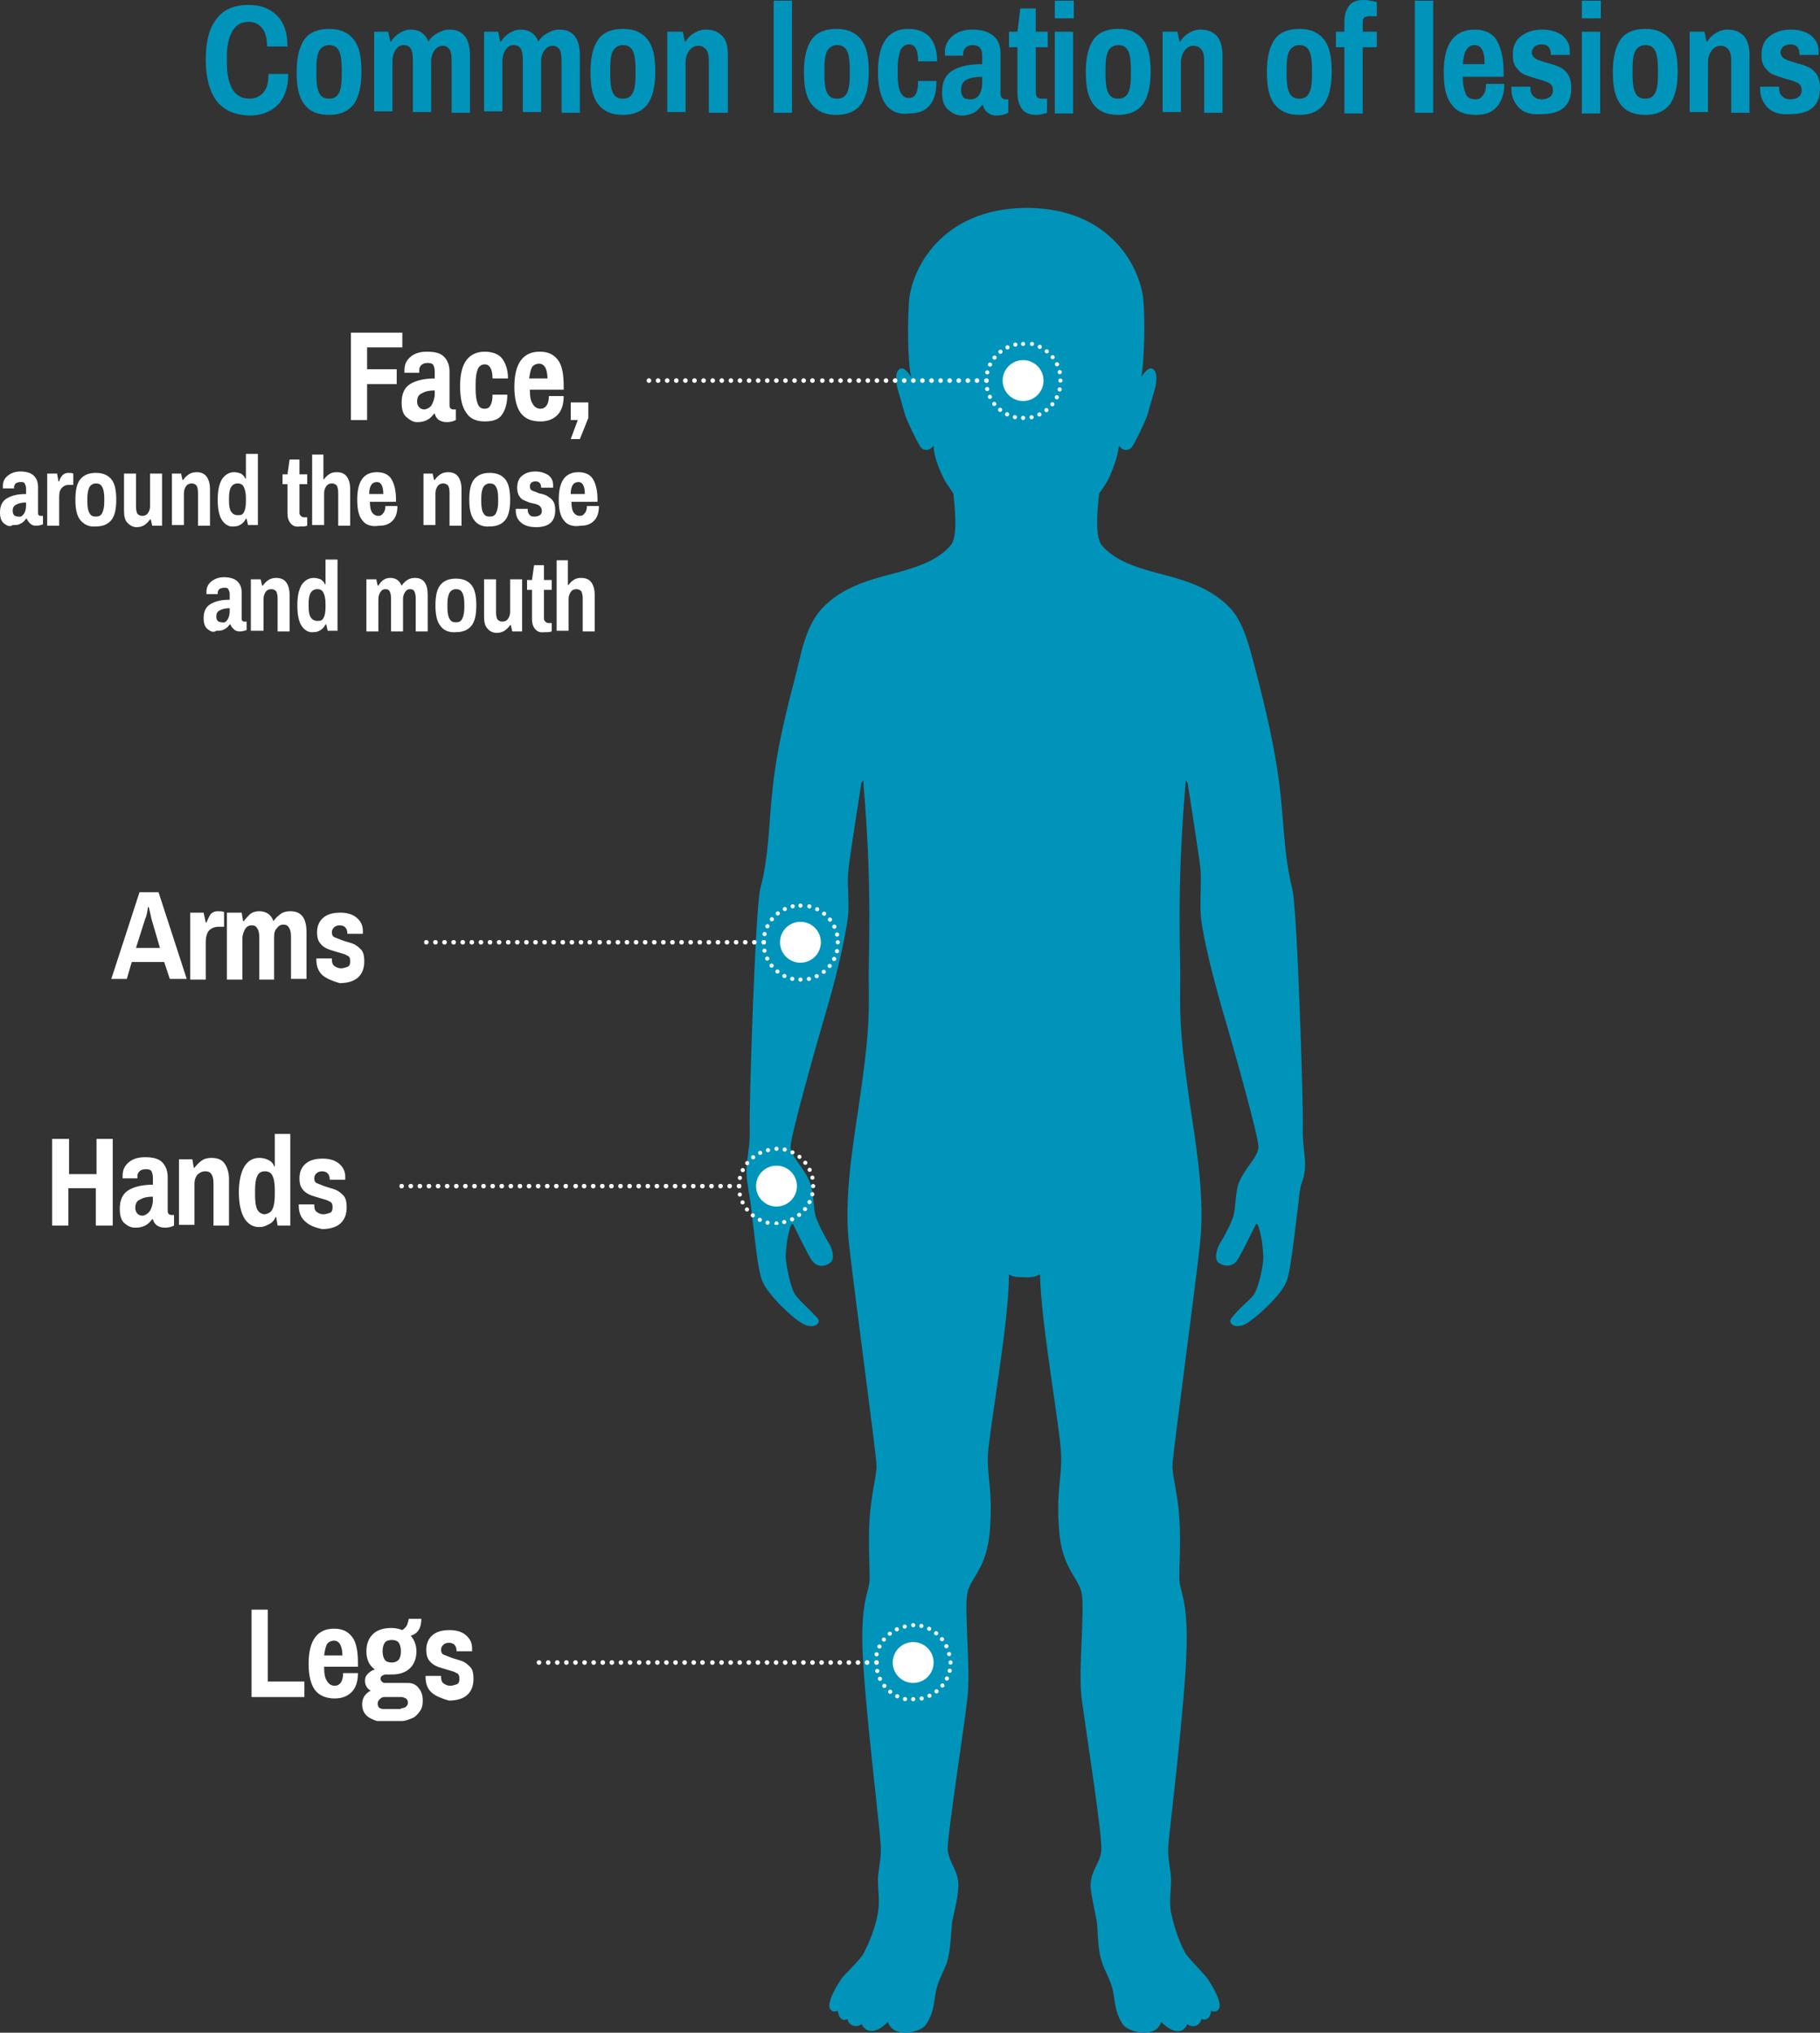 <?xml version="1.0" encoding="UTF-8" standalone="no"?>
<!-- Generator: Adobe Illustrator 26.0.1, SVG Export Plug-In . SVG Version: 6.00 Build 0)  -->
<svg xmlns:dc="http://purl.org/dc/elements/1.1/" xmlns:cc="http://creativecommons.org/ns#" xmlns:rdf="http://www.w3.org/1999/02/22-rdf-syntax-ns#" xmlns:svg="http://www.w3.org/2000/svg" xmlns="http://www.w3.org/2000/svg" xmlns:xlink="http://www.w3.org/1999/xlink" xmlns:sodipodi="http://sodipodi.sourceforge.net/DTD/sodipodi-0.dtd" xmlns:inkscape="http://www.inkscape.org/namespaces/inkscape" version="1.1" id="Layer_2" x="0px" y="0px" viewBox="0 0 258.3 288.425" xml:space="preserve" sodipodi:docname="locations art.svg" width="258.3" height="288.425" inkscape:version="0.92.4 (5da689c313, 2019-01-14)"><rect x="0" y="0" width="258.3" height="288.425" fill="#333333" stroke="none"/><defs id="defs333"></defs>
<style type="text/css" id="style2">
	.st0{fill:#0094BB;}
	
		.st1{clip-path:url(#SVGID_00000142863857152159196600000009427853221942738064_);fill:none;stroke:#FFFFFF;stroke-width:0.588;stroke-linecap:round;stroke-linejoin:round;stroke-dasharray:0,1.181;}
	
		.st2{clip-path:url(#SVGID_00000142863857152159196600000009427853221942738064_);fill:none;stroke:#FFFFFF;stroke-width:0.588;stroke-linecap:round;stroke-linejoin:round;}
	.st3{fill:#FFFFFF;}
	
		.st4{clip-path:url(#SVGID_00000134207756641011559400000003855158321971779503_);fill:none;stroke:#FFFFFF;stroke-width:0.656;stroke-linecap:round;stroke-linejoin:round;stroke-dasharray:0,1.291;}
	
		.st5{clip-path:url(#SVGID_00000134207756641011559400000003855158321971779503_);fill:none;stroke:#FFFFFF;stroke-width:0.656;stroke-linecap:round;stroke-linejoin:round;}
	
		.st6{clip-path:url(#SVGID_00000047742148657357548450000009311841419474381452_);fill:none;stroke:#FFFFFF;stroke-width:0.656;stroke-linecap:round;stroke-linejoin:round;stroke-dasharray:0,1.291;}
	
		.st7{clip-path:url(#SVGID_00000047742148657357548450000009311841419474381452_);fill:none;stroke:#FFFFFF;stroke-width:0.656;stroke-linecap:round;stroke-linejoin:round;}
	
		.st8{clip-path:url(#SVGID_00000133491249121393238750000004271256485084774543_);fill:none;stroke:#FFFFFF;stroke-width:0.588;stroke-linecap:round;stroke-linejoin:round;stroke-dasharray:0,1.181;}
	
		.st9{clip-path:url(#SVGID_00000133491249121393238750000004271256485084774543_);fill:none;stroke:#FFFFFF;stroke-width:0.588;stroke-linecap:round;stroke-linejoin:round;}
	
		.st10{clip-path:url(#SVGID_00000171683129905821967380000005916842721769368475_);fill:none;stroke:#FFFFFF;stroke-width:0.656;stroke-linecap:round;stroke-linejoin:round;stroke-dasharray:0,1.291;}
	
		.st11{clip-path:url(#SVGID_00000171683129905821967380000005916842721769368475_);fill:none;stroke:#FFFFFF;stroke-width:0.656;stroke-linecap:round;stroke-linejoin:round;}
	
		.st12{clip-path:url(#SVGID_00000073707927071702098440000011916641696838581637_);fill:none;stroke:#FFFFFF;stroke-width:0.656;stroke-linecap:round;stroke-linejoin:round;stroke-dasharray:0,1.291;}
	
		.st13{clip-path:url(#SVGID_00000073707927071702098440000011916641696838581637_);fill:none;stroke:#FFFFFF;stroke-width:0.656;stroke-linecap:round;stroke-linejoin:round;}
	
		.st14{clip-path:url(#SVGID_00000017486965811359265780000008010006637665151628_);fill:none;stroke:#FFFFFF;stroke-width:0.588;stroke-linecap:round;stroke-linejoin:round;stroke-dasharray:0,1.181;}
	
		.st15{clip-path:url(#SVGID_00000017486965811359265780000008010006637665151628_);fill:none;stroke:#FFFFFF;stroke-width:0.588;stroke-linecap:round;stroke-linejoin:round;}
	
		.st16{clip-path:url(#SVGID_00000155845841695052090790000008019789754876370563_);fill:none;stroke:#FFFFFF;stroke-width:0.656;stroke-linecap:round;stroke-linejoin:round;stroke-dasharray:0,1.291;}
	
		.st17{clip-path:url(#SVGID_00000155845841695052090790000008019789754876370563_);fill:none;stroke:#FFFFFF;stroke-width:0.656;stroke-linecap:round;stroke-linejoin:round;}
	
		.st18{clip-path:url(#SVGID_00000182510185321221077350000016410783303120990124_);fill:none;stroke:#FFFFFF;stroke-width:0.656;stroke-linecap:round;stroke-linejoin:round;stroke-dasharray:0,1.291;}
	
		.st19{clip-path:url(#SVGID_00000182510185321221077350000016410783303120990124_);fill:none;stroke:#FFFFFF;stroke-width:0.656;stroke-linecap:round;stroke-linejoin:round;}
	
		.st20{clip-path:url(#SVGID_00000095337799962633616970000012088811028242024847_);fill:none;stroke:#FFFFFF;stroke-width:0.588;stroke-linecap:round;stroke-linejoin:round;stroke-dasharray:0,1.181;}
	
		.st21{clip-path:url(#SVGID_00000095337799962633616970000012088811028242024847_);fill:none;stroke:#FFFFFF;stroke-width:0.588;stroke-linecap:round;stroke-linejoin:round;}
	
		.st22{clip-path:url(#SVGID_00000183243076547819432590000005985182724244346521_);fill:none;stroke:#FFFFFF;stroke-width:0.656;stroke-linecap:round;stroke-linejoin:round;stroke-dasharray:0,1.291;}
	
		.st23{clip-path:url(#SVGID_00000183243076547819432590000005985182724244346521_);fill:none;stroke:#FFFFFF;stroke-width:0.656;stroke-linecap:round;stroke-linejoin:round;}
	.st24{fill:none;stroke:#FFFFFF;stroke-width:0.656;stroke-linecap:round;stroke-linejoin:round;stroke-dasharray:0,1.291;}
	.st25{fill:none;stroke:#FFFFFF;stroke-width:0.656;stroke-linecap:round;stroke-linejoin:round;}
</style>
<g id="g8" transform="translate(-274.4,-25.1)">
	<g id="g6">
		<path class="st0" d="m 459.3,185.3 c 0.1,-3.3 -0.8,-31.5 -1.5,-34.1 -1.2,-4.8 -1.2,-9.7 -1.8,-14.6 -0.7,-5.6 -2,-11 -3.4,-16.4 -0.8,-2.9 -1.5,-6.4 -3.5,-8.7 -2.4,-2.6 -5.6,-3.8 -9,-4.7 -3.4,-0.9 -7.2,-1.8 -9.3,-4.3 -1,-1.1 -0.7,-4.8 -0.4,-7.4 0.6,-0.8 1.1,-1.6 1.4,-2.2 0.7,-1.6 1.3,-3.3 1.4,-4.6 0.5,0.8 1.3,0.8 1.8,0.3 0.4,-0.5 2.1,-4 2.3,-4.8 0.2,-0.8 0.7,-2.4 1,-3.5 0.3,-1.1 0.4,-2.6 -0.4,-2.9 -0.8,-0.3 -1.7,1.7 -1.5,1 0.2,-0.7 0.6,-5.8 0.3,-10.4 -0.3,-4.7 -4.5,-13.3 -16.4,-13.4 -0.2,0 -0.3,0 -0.5,0 -11.9,0.2 -16.1,8.8 -16.4,13.4 -0.3,4.7 0,9.7 0.3,10.4 0.2,0.7 -0.7,-1.3 -1.5,-1 -0.8,0.3 -0.7,1.8 -0.4,2.9 0.3,1.1 0.8,2.7 1,3.5 0.2,0.8 1.9,4.3 2.3,4.8 0.4,0.5 1.3,0.5 1.8,-0.3 0,1.3 0.6,3 1.4,4.6 0.2,0.5 0.8,1.3 1.4,2.2 0.3,2.7 0.6,6.3 -0.4,7.4 -2.1,2.5 -5.9,3.4 -9.3,4.3 -3.4,0.9 -6.6,2.1 -9,4.7 -2.1,2.3 -2.8,5.8 -3.5,8.7 -1.4,5.4 -2.8,10.8 -3.4,16.4 -0.6,4.9 -0.5,9.8 -1.8,14.6 -0.7,2.7 -1.6,30.9 -1.5,34.1 0.1,3.3 -0.8,4.9 -0.3,7.8 0.1,0.6 0.2,1.5 0.4,2.5 0.5,3.9 1,9.8 1.7,11.3 0.8,1.9 4.2,5.2 5.7,6 1.5,0.9 2.8,0 2.1,-0.8 -1.2,-1.3 -2.2,-2.1 -3,-3.1 -0.8,-0.9 -1.4,-4.3 -1.5,-5.5 0,-0.5 0.1,-1.4 0.2,-2.3 0.1,-0.5 0.2,-1 0.3,-1.4 0.2,-0.8 0.4,-1.3 0.6,-0.9 0.5,1 2.1,4.3 2.6,5 0.6,0.9 1.6,1.1 2.6,0.4 0.7,-0.5 0.4,-1.8 -0.1,-2.7 -0.4,-0.6 -1.5,-2.6 -1.9,-3.8 -0.4,-1.2 -0.3,-3.5 -0.8,-4.8 -0.9,-2.3 -2.8,-3.8 -2.8,-5.2 0,-1.5 3.6,-14.3 5.2,-19.7 1.8,-6.2 2.8,-11.3 3,-13.4 0.1,-2.1 -0.2,-4.5 0,-6 0.1,-1.5 1.5,-10.2 1.8,-12.2 0,-0.2 0.1,-0.4 0.3,-0.7 1.4,15.9 0.7,25.3 0.8,28.8 0.1,5.7 -0.2,8.8 -1.2,15.9 -0.6,4.5 -2.3,13.2 -1.7,20.1 0.4,4.7 4,30.8 4,32.5 0,1.6 -0.8,4.1 -1,7.8 -0.2,3.7 0.1,7.2 0,8.6 -0.1,1.4 -1.2,3 -1,9.4 0.3,8.3 2.6,26.4 2.6,28.2 0.1,1.8 -0.4,3.4 -0.4,4.8 0,1.4 0.3,3 0,4.6 -0.2,1.2 -0.7,3.2 -2,5.7 -0.4,0.9 -2.9,3.2 -3.2,3.7 -1.2,1.8 -1.6,2.9 -1.7,3.6 -0.1,0.7 0.5,1.3 1.2,0.9 0.1,0.7 0.4,1.6 1.4,1.2 0.1,0.9 1.2,1.3 2,0.7 0.5,1.2 2,1.5 3.7,-0.3 0.9,2.5 4.8,1.4 5.4,0.4 1.1,-1.6 1.1,-2.9 1.4,-4.6 0.3,-1.7 1.3,-3.2 1.7,-4.6 0.4,-1.6 0.5,-4.1 0.6,-5.1 0.1,-1 0.8,-3.2 0.9,-5.1 0.2,-2.3 -1.3,-3.5 -1.5,-5.4 -0.1,-1.9 2.4,-17.7 2.8,-21.6 0.5,-3.9 -0.5,-12.6 0,-14.9 0.5,-2.3 2.8,-3.4 3.2,-9 0.4,-5.6 -0.4,-7.2 -0.3,-10.4 0.1,-3.2 3,-18.9 3,-25.8 0.4,0.3 0.8,0.4 1.3,0.4 0.6,0 1.3,0.1 1.9,0 0.4,0 0.9,-0.2 1.2,-0.4 0.1,6.9 3,22.6 3,25.8 0.1,3.2 -0.7,4.8 -0.3,10.4 0.4,5.6 2.7,6.7 3.2,9 0.5,2.3 -0.5,11 0,14.9 0.5,3.9 3,19.7 2.8,21.6 -0.1,1.9 -1.7,3.1 -1.5,5.4 0.2,1.9 0.8,4.1 0.9,5.1 0.1,1 0.1,3.6 0.6,5.1 0.4,1.5 1.4,2.9 1.7,4.6 0.3,1.7 0.3,3 1.4,4.6 0.7,1 4.6,2.1 5.4,-0.4 1.8,1.8 3.2,1.6 3.7,0.3 0.7,0.6 1.8,0.3 2,-0.7 1,0.3 1.3,-0.5 1.4,-1.2 0.7,0.4 1.3,-0.2 1.2,-0.9 -0.1,-0.7 -0.5,-1.8 -1.7,-3.6 -0.3,-0.5 -2.7,-2.9 -3.2,-3.7 -1.3,-2.5 -1.7,-4.5 -2,-5.7 -0.3,-1.6 0,-3.2 0,-4.6 0,-1.4 -0.5,-3 -0.4,-4.8 0.1,-1.8 2.4,-20 2.6,-28.2 0.2,-6.5 -0.9,-8 -1,-9.4 -0.1,-1.4 0.2,-4.9 0,-8.6 -0.2,-3.7 -1,-6.2 -1,-7.8 0,-1.6 3.6,-27.8 4,-32.5 0.6,-6.9 -1.1,-15.6 -1.7,-20.1 -1,-7 -1.3,-10.2 -1.2,-15.9 0.1,-3.4 -0.6,-12.9 0.8,-28.8 0.2,0.3 0.3,0.5 0.3,0.7 0.3,2 1.7,10.7 1.8,12.2 0.1,1.5 -0.1,3.9 0,6 0.1,2.1 1.2,7.1 3,13.4 1.6,5.4 5.2,18.2 5.2,19.7 0,1.5 -1.9,2.9 -2.8,5.2 -0.5,1.3 -0.4,3.6 -0.8,4.8 -0.4,1.2 -1.5,3.2 -1.9,3.8 -0.5,0.9 -0.8,2.3 -0.1,2.7 1,0.7 2.1,0.4 2.6,-0.4 0.5,-0.7 2.1,-4 2.6,-5 0.2,-0.4 0.4,0.1 0.6,0.9 0.1,0.4 0.2,0.9 0.3,1.4 0.1,0.9 0.2,1.9 0.2,2.3 0,1.2 -0.7,4.6 -1.5,5.5 -0.8,0.9 -1.9,1.7 -3,3.1 -0.7,0.8 0.6,1.7 2.1,0.8 1.5,-0.9 5,-4.1 5.7,-6 0.6,-1.5 1.2,-7.4 1.7,-11.3 0.1,-1 0.2,-1.9 0.4,-2.5 1.1,-2.9 0.1,-4.5 0.2,-7.8 z" id="path4" inkscape:connector-curvature="0" style="fill:#0094bb"></path>
	</g>
</g>
<g id="g56" transform="translate(-274.4,-25.1)">
	<g id="g26">
		<defs id="defs11">
			<rect id="SVGID_1_" x="414.1" y="73.6" width="11.1" height="11.1"></rect>
		</defs>
		<clipPath id="SVGID_00000156567093525000730110000009978670755862949275_">
			<use xlink:href="#SVGID_1_" style="overflow:visible" id="use13" x="0" y="0" width="100%" height="100%"></use>
		</clipPath>
		
			<path style="fill:none;stroke:#ffffff;stroke-width:0.588;stroke-linecap:round;stroke-linejoin:round;stroke-dasharray:0, 1.181" d="m 420.8,84.3 c 2.2,-0.5 3.8,-2.3 4.1,-4.5" clip-path="url(#SVGID_00000156567093525000730110000009978670755862949275_)" id="path16" inkscape:connector-curvature="0"></path>
		
			<path style="fill:none;stroke:#ffffff;stroke-width:0.588;stroke-linecap:round;stroke-linejoin:round;stroke-dasharray:0, 1.181" d="m 424.8,77.9 c -0.5,-2.2 -2.3,-3.8 -4.5,-4.1" clip-path="url(#SVGID_00000156567093525000730110000009978670755862949275_)" id="path18" inkscape:connector-curvature="0"></path>
		
			<path style="fill:none;stroke:#ffffff;stroke-width:0.588;stroke-linecap:round;stroke-linejoin:round;stroke-dasharray:0, 1.181" d="m 418.5,74 c -2.2,0.5 -3.8,2.3 -4.1,4.5" clip-path="url(#SVGID_00000156567093525000730110000009978670755862949275_)" id="path20" inkscape:connector-curvature="0"></path>
		
			<path style="fill:none;stroke:#ffffff;stroke-width:0.588;stroke-linecap:round;stroke-linejoin:round;stroke-dasharray:0, 1.181" d="m 414.5,80.3 c 0.5,2.2 2.3,3.8 4.5,4.1" clip-path="url(#SVGID_00000156567093525000730110000009978670755862949275_)" id="path22" inkscape:connector-curvature="0"></path>
		
			<path style="fill:none;stroke:#ffffff;stroke-width:0.588;stroke-linecap:round;stroke-linejoin:round" d="m 419.6,84.4 v 0 m -5.2,-5.3 v 0 m 5.2,-5.2 v 0 m 5.3,5.2 v 0" clip-path="url(#SVGID_00000156567093525000730110000009978670755862949275_)" id="path24" inkscape:connector-curvature="0"></path>
	</g>
	<circle class="st3" cx="419.6" cy="79.1" r="2.9" id="circle28" style="fill:#ffffff"></circle>
	<g id="g54">
		<g id="g40">
			<defs id="defs31">
				<rect id="SVGID_00000170966655536710640440000014128560139937932192_" x="390.8" y="78.8" width="23.9" height="0.7"></rect>
			</defs>
			<clipPath id="SVGID_00000143611670521650424200000010138922719017596578_">
				<use xlink:href="#SVGID_00000170966655536710640440000014128560139937932192_" style="overflow:visible" id="use33" x="0" y="0" width="100%" height="100%"></use>
			</clipPath>
			
				<line style="fill:none;stroke:#ffffff;stroke-width:0.656;stroke-linecap:round;stroke-linejoin:round;stroke-dasharray:0, 1.291" x1="392.4" y1="79.1" x2="413.7" y2="79.1" clip-path="url(#SVGID_00000143611670521650424200000010138922719017596578_)" id="line36"></line>
			
				<path style="fill:none;stroke:#ffffff;stroke-width:0.656;stroke-linecap:round;stroke-linejoin:round" d="m 414.4,79.1 v 0 m -23.3,0 v 0" clip-path="url(#SVGID_00000143611670521650424200000010138922719017596578_)" id="path38" inkscape:connector-curvature="0"></path>
		</g>
		<g id="g52">
			<defs id="defs43">
				<rect id="SVGID_00000138533181705136819250000014186797318538305702_" x="366.2" y="78.8" width="23.9" height="0.7"></rect>
			</defs>
			<clipPath id="SVGID_00000118380509825880256420000015566386757621529775_">
				<use xlink:href="#SVGID_00000138533181705136819250000014186797318538305702_" style="overflow:visible" id="use45" x="0" y="0" width="100%" height="100%"></use>
			</clipPath>
			
				<line style="fill:none;stroke:#ffffff;stroke-width:0.656;stroke-linecap:round;stroke-linejoin:round;stroke-dasharray:0, 1.291" x1="367.8" y1="79.1" x2="389.1" y2="79.1" clip-path="url(#SVGID_00000118380509825880256420000015566386757621529775_)" id="line48"></line>
			
				<path style="fill:none;stroke:#ffffff;stroke-width:0.656;stroke-linecap:round;stroke-linejoin:round" d="m 389.7,79.1 v 0 m -23.2,0 v 0" clip-path="url(#SVGID_00000118380509825880256420000015566386757621529775_)" id="path50" inkscape:connector-curvature="0"></path>
		</g>
	</g>
</g>
<g id="g104" transform="translate(-274.4,-25.1)">
	<g id="g74">
		<defs id="defs59">
			<rect id="SVGID_00000132792827600057232450000016480021958934356390_" x="382.5" y="153.3" width="11.1" height="11.1"></rect>
		</defs>
		<clipPath id="SVGID_00000129916163892785244280000014451784171922174880_">
			<use xlink:href="#SVGID_00000132792827600057232450000016480021958934356390_" style="overflow:visible" id="use61" x="0" y="0" width="100%" height="100%"></use>
		</clipPath>
		
			<path style="fill:none;stroke:#ffffff;stroke-width:0.588;stroke-linecap:round;stroke-linejoin:round;stroke-dasharray:0, 1.181" d="m 389.2,164 c 2.2,-0.5 3.8,-2.3 4.1,-4.5" clip-path="url(#SVGID_00000129916163892785244280000014451784171922174880_)" id="path64" inkscape:connector-curvature="0"></path>
		
			<path style="fill:none;stroke:#ffffff;stroke-width:0.588;stroke-linecap:round;stroke-linejoin:round;stroke-dasharray:0, 1.181" d="m 393.2,157.7 c -0.5,-2.2 -2.3,-3.8 -4.5,-4.1" clip-path="url(#SVGID_00000129916163892785244280000014451784171922174880_)" id="path66" inkscape:connector-curvature="0"></path>
		
			<path style="fill:none;stroke:#ffffff;stroke-width:0.588;stroke-linecap:round;stroke-linejoin:round;stroke-dasharray:0, 1.181" d="m 386.9,153.7 c -2.2,0.5 -3.8,2.3 -4.1,4.5" clip-path="url(#SVGID_00000129916163892785244280000014451784171922174880_)" id="path68" inkscape:connector-curvature="0"></path>
		
			<path style="fill:none;stroke:#ffffff;stroke-width:0.588;stroke-linecap:round;stroke-linejoin:round;stroke-dasharray:0, 1.181" d="m 382.9,160 c 0.5,2.2 2.3,3.8 4.5,4.1" clip-path="url(#SVGID_00000129916163892785244280000014451784171922174880_)" id="path70" inkscape:connector-curvature="0"></path>
		
			<path style="fill:none;stroke:#ffffff;stroke-width:0.588;stroke-linecap:round;stroke-linejoin:round" d="m 388,164.1 v 0 m -5.2,-5.3 v 0 m 5.2,-5.2 v 0 m 5.3,5.2 v 0" clip-path="url(#SVGID_00000129916163892785244280000014451784171922174880_)" id="path72" inkscape:connector-curvature="0"></path>
	</g>
	<circle class="st3" cx="388" cy="158.8" r="2.9" id="circle76" style="fill:#ffffff"></circle>
	<g id="g102">
		<g id="g88">
			<defs id="defs79">
				<rect id="SVGID_00000134233147540010069610000002762663628595805069_" x="359.2" y="158.5" width="23.9" height="0.7"></rect>
			</defs>
			<clipPath id="SVGID_00000029725316033124771560000012948643307651172516_">
				<use xlink:href="#SVGID_00000134233147540010069610000002762663628595805069_" style="overflow:visible" id="use81" x="0" y="0" width="100%" height="100%"></use>
			</clipPath>
			
				<line style="fill:none;stroke:#ffffff;stroke-width:0.656;stroke-linecap:round;stroke-linejoin:round;stroke-dasharray:0, 1.291" x1="360.8" y1="158.8" x2="382.1" y2="158.8" clip-path="url(#SVGID_00000029725316033124771560000012948643307651172516_)" id="line84"></line>
			
				<path style="fill:none;stroke:#ffffff;stroke-width:0.656;stroke-linecap:round;stroke-linejoin:round" d="m 382.8,158.8 v 0 m -23.3,0 v 0" clip-path="url(#SVGID_00000029725316033124771560000012948643307651172516_)" id="path86" inkscape:connector-curvature="0"></path>
		</g>
		<g id="g100">
			<defs id="defs91">
				<rect id="SVGID_00000155844372123506408020000000253005457289344182_" x="334.6" y="158.5" width="23.9" height="0.7"></rect>
			</defs>
			<clipPath id="SVGID_00000013873502911204754960000016235439587627479222_">
				<use xlink:href="#SVGID_00000155844372123506408020000000253005457289344182_" style="overflow:visible" id="use93" x="0" y="0" width="100%" height="100%"></use>
			</clipPath>
			
				<line style="fill:none;stroke:#ffffff;stroke-width:0.656;stroke-linecap:round;stroke-linejoin:round;stroke-dasharray:0, 1.291" x1="336.2" y1="158.8" x2="357.5" y2="158.8" clip-path="url(#SVGID_00000013873502911204754960000016235439587627479222_)" id="line96"></line>
			
				<path style="fill:none;stroke:#ffffff;stroke-width:0.656;stroke-linecap:round;stroke-linejoin:round" d="m 358.1,158.8 v 0 m -23.2,0 v 0" clip-path="url(#SVGID_00000013873502911204754960000016235439587627479222_)" id="path98" inkscape:connector-curvature="0"></path>
		</g>
	</g>
</g>
<g id="g152" transform="translate(-274.4,-25.1)">
	<g id="g122">
		<defs id="defs107">
			<rect id="SVGID_00000132768005184731925120000015509992522092059579_" x="379" y="187.8" width="11.1" height="11.1"></rect>
		</defs>
		<clipPath id="SVGID_00000067938760997734704380000016936455690637032579_">
			<use xlink:href="#SVGID_00000132768005184731925120000015509992522092059579_" style="overflow:visible" id="use109" x="0" y="0" width="100%" height="100%"></use>
		</clipPath>
		
			<path style="fill:none;stroke:#ffffff;stroke-width:0.588;stroke-linecap:round;stroke-linejoin:round;stroke-dasharray:0, 1.181" d="m 385.7,198.5 c 2.2,-0.5 3.8,-2.3 4.1,-4.5" clip-path="url(#SVGID_00000067938760997734704380000016936455690637032579_)" id="path112" inkscape:connector-curvature="0"></path>
		
			<path style="fill:none;stroke:#ffffff;stroke-width:0.588;stroke-linecap:round;stroke-linejoin:round;stroke-dasharray:0, 1.181" d="m 389.7,192.2 c -0.5,-2.2 -2.3,-3.8 -4.5,-4.1" clip-path="url(#SVGID_00000067938760997734704380000016936455690637032579_)" id="path114" inkscape:connector-curvature="0"></path>
		
			<path style="fill:none;stroke:#ffffff;stroke-width:0.588;stroke-linecap:round;stroke-linejoin:round;stroke-dasharray:0, 1.181" d="m 383.4,188.3 c -2.2,0.5 -3.8,2.3 -4.1,4.5" clip-path="url(#SVGID_00000067938760997734704380000016936455690637032579_)" id="path116" inkscape:connector-curvature="0"></path>
		
			<path style="fill:none;stroke:#ffffff;stroke-width:0.588;stroke-linecap:round;stroke-linejoin:round;stroke-dasharray:0, 1.181" d="m 379.4,194.6 c 0.5,2.2 2.3,3.8 4.5,4.1" clip-path="url(#SVGID_00000067938760997734704380000016936455690637032579_)" id="path118" inkscape:connector-curvature="0"></path>
		
			<path style="fill:none;stroke:#ffffff;stroke-width:0.588;stroke-linecap:round;stroke-linejoin:round" d="m 384.6,198.7 v 0 m -5.3,-5.3 v 0 m 5.3,-5.3 v 0 m 5.2,5.3 v 0" clip-path="url(#SVGID_00000067938760997734704380000016936455690637032579_)" id="path120" inkscape:connector-curvature="0"></path>
	</g>
	<circle class="st3" cx="384.6" cy="193.4" r="2.9" id="circle124" style="fill:#ffffff"></circle>
	<g id="g150">
		<g id="g136">
			<defs id="defs127">
				<rect id="SVGID_00000172412050879881364840000010768954014873559732_" x="355.7" y="193.1" width="23.9" height="0.7"></rect>
			</defs>
			<clipPath id="SVGID_00000140705247277195727050000012939658980583579310_">
				<use xlink:href="#SVGID_00000172412050879881364840000010768954014873559732_" style="overflow:visible" id="use129" x="0" y="0" width="100%" height="100%"></use>
			</clipPath>
			
				<line style="fill:none;stroke:#ffffff;stroke-width:0.656;stroke-linecap:round;stroke-linejoin:round;stroke-dasharray:0, 1.291" x1="357.3" y1="193.4" x2="378.6" y2="193.4" clip-path="url(#SVGID_00000140705247277195727050000012939658980583579310_)" id="line132"></line>
			
				<path style="fill:none;stroke:#ffffff;stroke-width:0.656;stroke-linecap:round;stroke-linejoin:round" d="m 379.3,193.4 v 0 m -23.2,0 v 0" clip-path="url(#SVGID_00000140705247277195727050000012939658980583579310_)" id="path134" inkscape:connector-curvature="0"></path>
		</g>
		<g id="g148">
			<defs id="defs139">
				<rect id="SVGID_00000155107467440176876230000017656558014199859644_" x="331.1" y="193.1" width="23.9" height="0.7"></rect>
			</defs>
			<clipPath id="SVGID_00000121960775763615611530000006007350835724576441_">
				<use xlink:href="#SVGID_00000155107467440176876230000017656558014199859644_" style="overflow:visible" id="use141" x="0" y="0" width="100%" height="100%"></use>
			</clipPath>
			
				<line style="fill:none;stroke:#ffffff;stroke-width:0.656;stroke-linecap:round;stroke-linejoin:round;stroke-dasharray:0, 1.291" x1="332.7" y1="193.4" x2="354" y2="193.4" clip-path="url(#SVGID_00000121960775763615611530000006007350835724576441_)" id="line144"></line>
			
				<path style="fill:none;stroke:#ffffff;stroke-width:0.656;stroke-linecap:round;stroke-linejoin:round" d="m 354.7,193.4 v 0 m -23.3,0 v 0" clip-path="url(#SVGID_00000121960775763615611530000006007350835724576441_)" id="path146" inkscape:connector-curvature="0"></path>
		</g>
	</g>
</g>
<g id="g194" transform="translate(-274.4,-25.1)">
	<g id="g170">
		<defs id="defs155">
			<rect id="SVGID_00000064345155828126531480000018333652157503306624_" x="398.5" y="255.4" width="11.1" height="11.1"></rect>
		</defs>
		<clipPath id="SVGID_00000008857792196121985260000008683668969605738889_">
			<use xlink:href="#SVGID_00000064345155828126531480000018333652157503306624_" style="overflow:visible" id="use157" x="0" y="0" width="100%" height="100%"></use>
		</clipPath>
		
			<path style="fill:none;stroke:#ffffff;stroke-width:0.588;stroke-linecap:round;stroke-linejoin:round;stroke-dasharray:0, 1.181" d="m 405.2,266.1 c 2.2,-0.5 3.8,-2.3 4.1,-4.5" clip-path="url(#SVGID_00000008857792196121985260000008683668969605738889_)" id="path160" inkscape:connector-curvature="0"></path>
		
			<path style="fill:none;stroke:#ffffff;stroke-width:0.588;stroke-linecap:round;stroke-linejoin:round;stroke-dasharray:0, 1.181" d="m 409.1,259.8 c -0.5,-2.2 -2.3,-3.8 -4.5,-4.1" clip-path="url(#SVGID_00000008857792196121985260000008683668969605738889_)" id="path162" inkscape:connector-curvature="0"></path>
		
			<path style="fill:none;stroke:#ffffff;stroke-width:0.588;stroke-linecap:round;stroke-linejoin:round;stroke-dasharray:0, 1.181" d="m 402.8,255.9 c -2.2,0.5 -3.8,2.3 -4.1,4.5" clip-path="url(#SVGID_00000008857792196121985260000008683668969605738889_)" id="path164" inkscape:connector-curvature="0"></path>
		
			<path style="fill:none;stroke:#ffffff;stroke-width:0.588;stroke-linecap:round;stroke-linejoin:round;stroke-dasharray:0, 1.181" d="m 398.9,262.2 c 0.5,2.2 2.3,3.8 4.5,4.1" clip-path="url(#SVGID_00000008857792196121985260000008683668969605738889_)" id="path166" inkscape:connector-curvature="0"></path>
		
			<path style="fill:none;stroke:#ffffff;stroke-width:0.588;stroke-linecap:round;stroke-linejoin:round" d="m 404,266.2 v 0 m -5.2,-5.2 v 0 m 5.2,-5.3 v 0 m 5.3,5.3 v 0" clip-path="url(#SVGID_00000008857792196121985260000008683668969605738889_)" id="path168" inkscape:connector-curvature="0"></path>
	</g>
	<circle class="st3" cx="404" cy="261" r="2.9" id="circle172" style="fill:#ffffff"></circle>
	<g id="g192">
		<g id="g184">
			<defs id="defs175">
				<rect id="SVGID_00000119105061178911615160000012686642553808182972_" x="375.2" y="260.7" width="23.9" height="0.7"></rect>
			</defs>
			<clipPath id="SVGID_00000160870502557827042470000014868810366476689051_">
				<use xlink:href="#SVGID_00000119105061178911615160000012686642553808182972_" style="overflow:visible" id="use177" x="0" y="0" width="100%" height="100%"></use>
			</clipPath>
			
				<line style="fill:none;stroke:#ffffff;stroke-width:0.656;stroke-linecap:round;stroke-linejoin:round;stroke-dasharray:0, 1.291" x1="376.8" y1="261" x2="398.1" y2="261" clip-path="url(#SVGID_00000160870502557827042470000014868810366476689051_)" id="line180"></line>
			
				<path style="fill:none;stroke:#ffffff;stroke-width:0.656;stroke-linecap:round;stroke-linejoin:round" d="m 398.8,261 v 0 m -23.3,0 v 0" clip-path="url(#SVGID_00000160870502557827042470000014868810366476689051_)" id="path182" inkscape:connector-curvature="0"></path>
		</g>
		<g id="g190">
			<line class="st24" x1="352.2" y1="261" x2="373.5" y2="261" id="line186" style="fill:none;stroke:#ffffff;stroke-width:0.656;stroke-linecap:round;stroke-linejoin:round;stroke-dasharray:0, 1.291"></line>
			<path class="st25" d="m 374.1,261 v 0 m -23.2,0 v 0" id="path188" inkscape:connector-curvature="0" style="fill:none;stroke:#ffffff;stroke-width:0.656;stroke-linecap:round;stroke-linejoin:round"></path>
		</g>
	</g>
</g>
<g id="g248" transform="translate(-274.4,-25.1)">
	<path class="st3" d="m 324.2,72.3 h 7.3 v 2.1 h -5 v 3.1 h 4.2 v 2.1 h -4.2 v 5.1 h -2.3 z" id="path196" inkscape:connector-curvature="0" style="fill:#ffffff"></path>
	<path class="st3" d="m 332.1,84.3 c -0.5,-0.4 -0.7,-1.1 -0.7,-2.1 0,-1.2 0.4,-2.1 1.2,-2.6 0.8,-0.5 2,-0.8 3.5,-0.8 v -1 c 0,-0.4 -0.1,-0.7 -0.2,-0.9 -0.1,-0.2 -0.4,-0.3 -0.8,-0.3 -0.4,0 -0.7,0.1 -0.9,0.3 -0.2,0.2 -0.3,0.4 -0.3,0.7 V 78 h -2.1 c 0,-0.1 0,-0.2 0,-0.4 0,-0.8 0.3,-1.4 0.9,-1.9 0.6,-0.5 1.4,-0.7 2.3,-0.7 1.1,0 1.9,0.2 2.4,0.7 0.5,0.5 0.8,1.2 0.8,2.1 v 4.7 c 0,0.2 0,0.4 0.1,0.5 0.1,0.1 0.2,0.2 0.4,0.2 h 0.4 v 1.5 c -0.4,0.2 -0.8,0.3 -1.3,0.3 -0.4,0 -0.8,-0.1 -1.1,-0.3 -0.3,-0.2 -0.5,-0.5 -0.6,-0.9 H 336 c -0.3,0.4 -0.6,0.7 -1,0.9 -0.4,0.2 -0.8,0.3 -1.4,0.3 -0.6,0 -1,-0.3 -1.5,-0.7 z m 3.6,-1.8 c 0.2,-0.4 0.4,-0.9 0.4,-1.5 v -0.5 c -0.7,0 -1.3,0.1 -1.8,0.4 -0.5,0.2 -0.7,0.6 -0.7,1.2 0,0.3 0.1,0.6 0.3,0.8 0.2,0.2 0.4,0.3 0.8,0.3 0.4,-0.1 0.8,-0.3 1,-0.7 z" id="path198" inkscape:connector-curvature="0" style="fill:#ffffff"></path>
	<path class="st3" d="m 340.6,83.7 c -0.6,-0.8 -0.9,-2 -0.9,-3.8 0,-1.7 0.3,-2.9 0.9,-3.7 0.6,-0.8 1.5,-1.2 2.6,-1.2 1,0 1.9,0.3 2.4,0.9 0.5,0.6 0.9,1.6 0.9,2.9 h -2.2 c 0,-1.3 -0.4,-2 -1.1,-2 -0.4,0 -0.8,0.2 -1,0.7 -0.2,0.5 -0.3,1.2 -0.3,2.1 v 0.7 c 0,0.9 0.1,1.6 0.3,2.1 0.2,0.5 0.5,0.7 1,0.7 0.4,0 0.7,-0.2 0.8,-0.5 0.2,-0.3 0.3,-0.8 0.3,-1.5 h 2.1 c 0,1.3 -0.3,2.2 -0.8,2.9 -0.5,0.7 -1.4,0.9 -2.4,0.9 -1.2,0 -2.1,-0.4 -2.6,-1.2 z" id="path200" inkscape:connector-curvature="0" style="fill:#ffffff"></path>
	<path class="st3" d="m 348.3,83.7 c -0.6,-0.8 -0.9,-2.1 -0.9,-3.7 0,-3.3 1.2,-5 3.6,-5 1.2,0 2,0.4 2.6,1.2 0.6,0.8 0.8,2.1 0.8,3.7 v 0.5 h -4.8 c 0,0.9 0.1,1.6 0.4,2 0.2,0.4 0.6,0.7 1.1,0.7 0.4,0 0.7,-0.2 0.9,-0.5 0.2,-0.3 0.3,-0.8 0.3,-1.3 h 2.1 c 0,1.2 -0.3,2.1 -0.9,2.7 -0.6,0.6 -1.4,0.9 -2.4,0.9 -1.3,0 -2.2,-0.4 -2.8,-1.2 z m 3.8,-4.8 c 0,-1.4 -0.4,-2.2 -1.2,-2.2 -0.4,0 -0.8,0.2 -1,0.5 -0.2,0.4 -0.3,0.9 -0.4,1.6 h 2.6 z" id="path202" inkscape:connector-curvature="0" style="fill:#ffffff"></path>
	<path class="st3" d="m 356.4,84.7 h -1 v -2.5 h 2.5 v 2.2 l -1.2,3 h -1.3 z" id="path204" inkscape:connector-curvature="0" style="fill:#ffffff"></path>
	<path class="st3" d="m 275,99.4 c -0.4,-0.3 -0.6,-0.8 -0.6,-1.6 0,-0.9 0.3,-1.6 1,-2 0.7,-0.4 1.5,-0.6 2.7,-0.6 v -0.8 c 0,-0.3 -0.1,-0.5 -0.2,-0.7 -0.1,-0.2 -0.3,-0.2 -0.6,-0.2 -0.3,0 -0.5,0.1 -0.7,0.2 -0.1,0.2 -0.2,0.3 -0.2,0.5 v 0.2 h -1.6 c 0,-0.1 0,-0.2 0,-0.3 0,-0.6 0.2,-1.1 0.7,-1.5 0.5,-0.4 1.1,-0.6 1.8,-0.6 0.8,0 1.5,0.2 1.9,0.6 0.4,0.4 0.6,0.9 0.6,1.6 v 3.6 c 0,0.2 0,0.3 0.1,0.4 0.1,0.1 0.2,0.1 0.3,0.1 h 0.3 v 1.2 c -0.3,0.1 -0.6,0.2 -1,0.2 -0.3,0 -0.6,-0.1 -0.8,-0.3 -0.2,-0.2 -0.4,-0.4 -0.5,-0.7 h -0.1 c -0.2,0.3 -0.5,0.6 -0.8,0.7 -0.3,0.2 -0.6,0.2 -1.1,0.2 -0.4,0.3 -0.8,0.1 -1.2,-0.2 z m 2.8,-1.4 c 0.2,-0.3 0.3,-0.7 0.3,-1.2 v -0.4 c -0.6,0 -1,0.1 -1.4,0.3 -0.4,0.2 -0.5,0.5 -0.5,0.9 0,0.3 0.1,0.5 0.2,0.6 0.1,0.1 0.3,0.2 0.6,0.2 0.3,0.1 0.6,-0.1 0.8,-0.4 z" id="path206" inkscape:connector-curvature="0" style="fill:#ffffff"></path>
	<path class="st3" d="m 281.1,92.3 h 1.4 l 0.2,1.1 h 0.1 c 0.1,-0.4 0.3,-0.7 0.5,-0.9 0.2,-0.2 0.5,-0.3 0.8,-0.3 0.3,0 0.5,0 0.7,0.1 v 1.6 h -0.6 c -0.4,0 -0.7,0.1 -1,0.4 -0.3,0.3 -0.4,0.7 -0.4,1.3 v 4.1 h -1.7 z" id="path208" inkscape:connector-curvature="0" style="fill:#ffffff"></path>
	<path class="st3" d="m 285.8,98.9 c -0.5,-0.6 -0.7,-1.6 -0.7,-2.9 0,-1.3 0.2,-2.3 0.7,-2.9 0.5,-0.6 1.2,-0.9 2.2,-0.9 1,0 1.7,0.3 2.2,0.9 0.5,0.6 0.7,1.6 0.7,2.9 0,1.3 -0.2,2.3 -0.7,2.9 -0.5,0.6 -1.2,0.9 -2.2,0.9 -1,0.1 -1.7,-0.3 -2.2,-0.9 z m 3.1,-1 c 0.2,-0.4 0.3,-0.9 0.3,-1.6 v -0.5 c 0,-0.7 -0.1,-1.3 -0.3,-1.6 -0.2,-0.4 -0.5,-0.5 -0.9,-0.5 -0.4,0 -0.7,0.2 -0.9,0.5 -0.2,0.4 -0.3,0.9 -0.3,1.6 v 0.5 c 0,0.7 0.1,1.3 0.3,1.6 0.2,0.4 0.5,0.5 0.9,0.5 0.4,0 0.7,-0.1 0.9,-0.5 z" id="path210" inkscape:connector-curvature="0" style="fill:#ffffff"></path>
	<path class="st3" d="m 292.5,99.3 c -0.4,-0.4 -0.5,-1 -0.5,-1.8 v -5.2 h 1.7 V 97 c 0,0.5 0.1,0.8 0.2,1 0.2,0.2 0.4,0.3 0.7,0.3 0.3,0 0.6,-0.1 0.8,-0.4 0.2,-0.3 0.3,-0.6 0.3,-1 v -4.6 h 1.7 v 7.4 H 296 l -0.2,-0.9 h -0.1 c -0.2,0.3 -0.5,0.6 -0.8,0.8 -0.3,0.2 -0.7,0.3 -1.1,0.3 -0.5,0 -0.9,-0.2 -1.3,-0.6 z" id="path212" inkscape:connector-curvature="0" style="fill:#ffffff"></path>
	<path class="st3" d="m 298.7,92.3 h 1.4 l 0.2,0.9 h 0.1 c 0.2,-0.3 0.5,-0.6 0.8,-0.8 0.3,-0.2 0.7,-0.3 1.1,-0.3 0.6,0 1.1,0.2 1.4,0.6 0.3,0.4 0.5,1 0.5,1.8 v 5.2 h -1.7 V 95 c 0,-0.5 -0.1,-0.8 -0.2,-1 -0.2,-0.2 -0.4,-0.3 -0.7,-0.3 -0.3,0 -0.6,0.1 -0.8,0.4 -0.2,0.3 -0.3,0.6 -0.3,1 v 4.5 h -1.7 v -7.3 z" id="path214" inkscape:connector-curvature="0" style="fill:#ffffff"></path>
	<path class="st3" d="m 305.9,98.9 c -0.4,-0.6 -0.6,-1.6 -0.6,-2.9 0,-1.3 0.2,-2.2 0.6,-2.9 0.4,-0.6 1,-1 1.7,-1 0.4,0 0.7,0.1 1,0.2 0.3,0.2 0.5,0.4 0.6,0.7 h 0.1 v -3.5 h 1.7 v 10.1 h -1.4 l -0.2,-0.9 h -0.1 c -0.2,0.4 -0.4,0.6 -0.7,0.8 -0.3,0.2 -0.6,0.3 -1,0.3 -0.7,0.1 -1.3,-0.3 -1.7,-0.9 z m 3.1,-1.1 c 0.2,-0.3 0.3,-0.9 0.3,-1.5 v -0.5 c 0,-0.7 -0.1,-1.2 -0.3,-1.6 -0.2,-0.4 -0.5,-0.5 -0.9,-0.5 -0.4,0 -0.7,0.2 -0.9,0.5 -0.2,0.3 -0.3,0.9 -0.3,1.5 v 0.5 c 0,0.7 0.1,1.2 0.3,1.5 0.2,0.3 0.5,0.5 0.9,0.5 0.4,0 0.7,0 0.9,-0.4 z" id="path216" inkscape:connector-curvature="0" style="fill:#ffffff"></path>
	<path class="st3" d="m 315.6,99.3 c -0.3,-0.4 -0.4,-0.8 -0.4,-1.4 v -4.1 h -0.7 v -1.4 h 0.7 l 0.3,-2.1 h 1.4 v 2.1 h 1.1 v 1.4 h -1.1 v 4.1 c 0,0.2 0.1,0.3 0.2,0.4 0.1,0.1 0.2,0.2 0.4,0.2 h 0.5 v 1.2 c -0.1,0 -0.3,0.1 -0.5,0.1 -0.2,0 -0.4,0 -0.5,0 -0.7,0.1 -1.1,-0.1 -1.4,-0.5 z" id="path218" inkscape:connector-curvature="0" style="fill:#ffffff"></path>
	<path class="st3" d="m 318.6,89.6 h 1.7 v 3.5 h 0.1 c 0.2,-0.3 0.4,-0.5 0.7,-0.7 0.3,-0.2 0.6,-0.3 1.1,-0.3 0.6,0 1.1,0.2 1.4,0.6 0.3,0.4 0.5,1 0.5,1.8 v 5.2 h -1.7 V 95 c 0,-0.5 -0.1,-0.8 -0.2,-1 -0.2,-0.2 -0.4,-0.3 -0.7,-0.3 -0.3,0 -0.6,0.1 -0.8,0.4 -0.2,0.3 -0.3,0.6 -0.3,1 v 4.5 h -1.7 v -10 z" id="path220" inkscape:connector-curvature="0" style="fill:#ffffff"></path>
	<path class="st3" d="m 325.8,98.9 c -0.5,-0.6 -0.7,-1.6 -0.7,-2.9 0,-2.6 0.9,-3.9 2.8,-3.9 0.9,0 1.6,0.3 2,0.9 0.4,0.6 0.7,1.6 0.7,2.9 v 0.4 h -3.7 c 0,0.7 0.1,1.2 0.3,1.5 0.2,0.3 0.5,0.5 0.9,0.5 0.3,0 0.5,-0.1 0.7,-0.4 0.2,-0.2 0.3,-0.6 0.3,-1 h 1.7 c 0,0.9 -0.2,1.6 -0.7,2.1 -0.5,0.5 -1.1,0.7 -1.9,0.7 -1.2,0.2 -2,-0.2 -2.4,-0.8 z m 3,-3.7 c 0,-1.1 -0.3,-1.7 -0.9,-1.7 -0.3,0 -0.6,0.1 -0.8,0.4 -0.2,0.3 -0.3,0.7 -0.3,1.3 z" id="path222" inkscape:connector-curvature="0" style="fill:#ffffff"></path>
	<path class="st3" d="m 334.4,92.3 h 1.4 l 0.2,0.9 h 0.1 c 0.2,-0.3 0.5,-0.6 0.8,-0.8 0.3,-0.2 0.7,-0.3 1.1,-0.3 0.6,0 1.1,0.2 1.4,0.6 0.3,0.4 0.5,1 0.5,1.8 v 5.2 h -1.7 V 95 c 0,-0.5 -0.1,-0.8 -0.2,-1 -0.2,-0.2 -0.4,-0.3 -0.7,-0.3 -0.3,0 -0.6,0.1 -0.8,0.4 -0.2,0.3 -0.3,0.6 -0.3,1 v 4.5 h -1.7 v -7.3 z" id="path224" inkscape:connector-curvature="0" style="fill:#ffffff"></path>
	<path class="st3" d="M 341.7,98.9 C 341.2,98.3 341,97.3 341,96 c 0,-1.3 0.2,-2.3 0.7,-2.9 0.5,-0.6 1.2,-0.9 2.2,-0.9 1,0 1.7,0.3 2.2,0.9 0.5,0.6 0.7,1.6 0.7,2.9 0,1.3 -0.2,2.3 -0.7,2.9 -0.5,0.6 -1.2,0.9 -2.2,0.9 -1,0.1 -1.8,-0.3 -2.2,-0.9 z m 3.1,-1 c 0.2,-0.4 0.3,-0.9 0.3,-1.6 v -0.5 c 0,-0.7 -0.1,-1.3 -0.3,-1.6 -0.2,-0.4 -0.5,-0.5 -0.9,-0.5 -0.4,0 -0.7,0.2 -0.9,0.5 -0.2,0.4 -0.3,0.9 -0.3,1.6 v 0.5 c 0,0.7 0.1,1.3 0.3,1.6 0.2,0.4 0.5,0.5 0.9,0.5 0.4,0 0.7,-0.1 0.9,-0.5 z" id="path226" inkscape:connector-curvature="0" style="fill:#ffffff"></path>
	<path class="st3" d="m 348.3,99.2 c -0.5,-0.4 -0.7,-1 -0.7,-1.7 v -0.2 h 1.7 v 0.1 c 0,0.4 0.1,0.6 0.3,0.8 0.2,0.2 0.4,0.2 0.7,0.2 0.3,0 0.5,-0.1 0.7,-0.2 0.2,-0.1 0.3,-0.3 0.3,-0.6 0,-0.3 -0.1,-0.5 -0.3,-0.7 -0.2,-0.2 -0.6,-0.3 -1.1,-0.4 -0.5,-0.1 -0.8,-0.3 -1.1,-0.4 -0.3,-0.1 -0.5,-0.3 -0.7,-0.6 -0.2,-0.3 -0.3,-0.7 -0.3,-1.2 0,-0.7 0.2,-1.3 0.7,-1.7 0.5,-0.4 1.1,-0.6 1.9,-0.6 0.7,0 1.3,0.2 1.8,0.5 0.5,0.4 0.7,0.8 0.7,1.5 v 0.3 h -1.7 v 0 c 0,-0.6 -0.3,-0.9 -0.8,-0.9 -0.3,0 -0.5,0.1 -0.6,0.2 -0.1,0.1 -0.2,0.3 -0.2,0.5 0,0.3 0.1,0.5 0.3,0.6 0.2,0.1 0.6,0.2 1,0.4 0.5,0.1 0.9,0.2 1.2,0.4 0.3,0.2 0.6,0.4 0.8,0.7 0.2,0.3 0.3,0.7 0.3,1.3 0,1.6 -0.9,2.4 -2.7,2.4 -1.1,0 -1.8,-0.3 -2.2,-0.7 z" id="path228" inkscape:connector-curvature="0" style="fill:#ffffff"></path>
	<path class="st3" d="m 354.4,98.9 c -0.5,-0.6 -0.7,-1.6 -0.7,-2.9 0,-2.6 0.9,-3.9 2.8,-3.9 0.9,0 1.6,0.3 2,0.9 0.4,0.6 0.7,1.6 0.7,2.9 v 0.4 h -3.7 c 0,0.7 0.1,1.2 0.3,1.5 0.2,0.3 0.5,0.5 0.9,0.5 0.3,0 0.5,-0.1 0.7,-0.4 0.2,-0.2 0.3,-0.6 0.3,-1 h 1.7 c 0,0.9 -0.2,1.6 -0.7,2.1 -0.5,0.5 -1.1,0.7 -1.9,0.7 -1.2,0.2 -2,-0.2 -2.4,-0.8 z m 3,-3.7 c 0,-1.1 -0.3,-1.7 -0.9,-1.7 -0.3,0 -0.6,0.1 -0.8,0.4 -0.2,0.3 -0.3,0.7 -0.3,1.3 z" id="path230" inkscape:connector-curvature="0" style="fill:#ffffff"></path>
	<path class="st3" d="m 303.9,114.4 c -0.4,-0.3 -0.6,-0.8 -0.6,-1.6 0,-0.9 0.3,-1.6 1,-2 0.7,-0.4 1.5,-0.6 2.7,-0.6 v -0.8 c 0,-0.3 -0.1,-0.5 -0.2,-0.7 -0.1,-0.2 -0.3,-0.2 -0.6,-0.2 -0.3,0 -0.5,0.1 -0.7,0.2 -0.1,0.2 -0.2,0.3 -0.2,0.5 v 0.2 h -1.6 c 0,-0.1 0,-0.2 0,-0.3 0,-0.6 0.2,-1.1 0.7,-1.5 0.5,-0.4 1.1,-0.6 1.8,-0.6 0.8,0 1.5,0.2 1.9,0.6 0.4,0.4 0.6,0.9 0.6,1.6 v 3.6 c 0,0.2 0,0.3 0.1,0.4 0.1,0.1 0.2,0.1 0.3,0.1 h 0.3 v 1.2 c -0.3,0.1 -0.6,0.2 -1,0.2 -0.3,0 -0.6,-0.1 -0.8,-0.3 -0.2,-0.2 -0.4,-0.4 -0.5,-0.7 H 307 c -0.2,0.3 -0.5,0.6 -0.8,0.7 -0.3,0.2 -0.6,0.2 -1.1,0.2 -0.4,0.3 -0.8,0.1 -1.2,-0.2 z m 2.8,-1.4 c 0.2,-0.3 0.3,-0.7 0.3,-1.2 v -0.4 c -0.6,0 -1,0.1 -1.4,0.3 -0.4,0.2 -0.5,0.5 -0.5,0.9 0,0.3 0.1,0.5 0.2,0.6 0.1,0.1 0.3,0.2 0.6,0.2 0.4,0.1 0.6,-0.1 0.8,-0.4 z" id="path232" inkscape:connector-curvature="0" style="fill:#ffffff"></path>
	<path class="st3" d="m 310,107.3 h 1.4 l 0.2,0.9 h 0.1 c 0.2,-0.3 0.5,-0.6 0.8,-0.8 0.3,-0.2 0.7,-0.3 1.1,-0.3 0.6,0 1.1,0.2 1.4,0.6 0.3,0.4 0.5,1 0.5,1.8 v 5.2 h -1.7 V 110 c 0,-0.5 -0.1,-0.8 -0.2,-1 -0.2,-0.2 -0.4,-0.3 -0.7,-0.3 -0.3,0 -0.6,0.1 -0.8,0.4 -0.2,0.3 -0.3,0.6 -0.3,1 v 4.5 H 310 Z" id="path234" inkscape:connector-curvature="0" style="fill:#ffffff"></path>
	<path class="st3" d="m 317.2,113.9 c -0.4,-0.6 -0.6,-1.6 -0.6,-2.9 0,-1.3 0.2,-2.2 0.6,-2.9 0.4,-0.6 1,-1 1.7,-1 0.4,0 0.7,0.1 1,0.2 0.3,0.2 0.5,0.4 0.6,0.7 h 0.1 v -3.5 h 1.7 v 10.1 h -1.4 l -0.2,-0.9 h -0.1 c -0.2,0.4 -0.4,0.6 -0.7,0.8 -0.3,0.2 -0.6,0.3 -1,0.3 -0.7,0.1 -1.3,-0.3 -1.7,-0.9 z m 3.1,-1.1 c 0.2,-0.3 0.3,-0.9 0.3,-1.5 v -0.5 c 0,-0.7 -0.1,-1.2 -0.3,-1.6 -0.2,-0.4 -0.5,-0.5 -0.9,-0.5 -0.4,0 -0.7,0.2 -0.9,0.5 -0.2,0.3 -0.3,0.9 -0.3,1.5 v 0.5 c 0,0.7 0.1,1.2 0.3,1.5 0.2,0.3 0.5,0.5 0.9,0.5 0.4,0 0.7,0 0.9,-0.4 z" id="path236" inkscape:connector-curvature="0" style="fill:#ffffff"></path>
	<path class="st3" d="m 326.4,107.3 h 1.4 l 0.2,0.9 h 0.1 c 0.2,-0.3 0.4,-0.6 0.7,-0.8 0.3,-0.2 0.6,-0.3 1,-0.3 0.8,0 1.3,0.4 1.6,1.1 0.2,-0.3 0.5,-0.6 0.8,-0.8 0.3,-0.2 0.7,-0.3 1.1,-0.3 1.2,0 1.8,0.8 1.8,2.4 v 5.2 h -1.7 V 110 c 0,-0.5 -0.1,-0.8 -0.2,-1 -0.1,-0.2 -0.3,-0.3 -0.6,-0.3 -0.3,0 -0.5,0.1 -0.7,0.4 -0.2,0.3 -0.3,0.6 -0.3,1 v 4.6 h -1.7 V 110 c 0,-0.5 -0.1,-0.8 -0.2,-1 -0.1,-0.2 -0.3,-0.3 -0.6,-0.3 -0.3,0 -0.5,0.1 -0.7,0.4 -0.2,0.3 -0.3,0.6 -0.3,1.1 v 4.5 h -1.7 z" id="path238" inkscape:connector-curvature="0" style="fill:#ffffff"></path>
	<path class="st3" d="m 336.9,113.9 c -0.5,-0.6 -0.7,-1.6 -0.7,-2.9 0,-1.3 0.2,-2.3 0.7,-2.9 0.5,-0.6 1.2,-0.9 2.2,-0.9 1,0 1.7,0.3 2.2,0.9 0.5,0.6 0.7,1.6 0.7,2.9 0,1.3 -0.2,2.3 -0.7,2.9 -0.5,0.6 -1.2,0.9 -2.2,0.9 -1,0.1 -1.8,-0.3 -2.2,-0.9 z m 3.1,-1 c 0.2,-0.4 0.3,-0.9 0.3,-1.6 v -0.5 c 0,-0.7 -0.1,-1.3 -0.3,-1.6 -0.2,-0.4 -0.5,-0.5 -0.9,-0.5 -0.4,0 -0.7,0.2 -0.9,0.5 -0.2,0.4 -0.3,0.9 -0.3,1.6 v 0.5 c 0,0.7 0.1,1.3 0.3,1.6 0.2,0.4 0.5,0.5 0.9,0.5 0.4,0 0.7,-0.1 0.9,-0.5 z" id="path240" inkscape:connector-curvature="0" style="fill:#ffffff"></path>
	<path class="st3" d="m 343.6,114.3 c -0.4,-0.4 -0.5,-1 -0.5,-1.8 v -5.2 h 1.7 v 4.7 c 0,0.5 0.1,0.8 0.2,1 0.2,0.2 0.4,0.3 0.7,0.3 0.3,0 0.6,-0.1 0.8,-0.4 0.2,-0.3 0.3,-0.6 0.3,-1 v -4.6 h 1.7 v 7.4 h -1.4 l -0.2,-0.9 h -0.1 c -0.2,0.3 -0.5,0.6 -0.8,0.8 -0.3,0.2 -0.7,0.3 -1.1,0.3 -0.5,0 -1,-0.2 -1.3,-0.6 z" id="path242" inkscape:connector-curvature="0" style="fill:#ffffff"></path>
	<path class="st3" d="m 350.3,114.3 c -0.3,-0.4 -0.4,-0.8 -0.4,-1.4 v -4.1 h -0.7 v -1.4 h 0.7 l 0.3,-2.1 h 1.4 v 2.1 h 1.1 v 1.4 h -1.1 v 4.1 c 0,0.2 0.1,0.3 0.2,0.4 0.1,0.1 0.2,0.2 0.4,0.2 h 0.5 v 1.2 c -0.1,0 -0.3,0.1 -0.5,0.1 -0.2,0 -0.4,0 -0.5,0 -0.7,0.1 -1.1,-0.1 -1.4,-0.5 z" id="path244" inkscape:connector-curvature="0" style="fill:#ffffff"></path>
	<path class="st3" d="m 353.3,104.6 h 1.7 v 3.5 h 0.1 c 0.2,-0.3 0.4,-0.5 0.7,-0.7 0.3,-0.2 0.6,-0.3 1.1,-0.3 0.6,0 1.1,0.2 1.4,0.6 0.3,0.4 0.5,1 0.5,1.8 v 5.2 h -1.7 V 110 c 0,-0.5 -0.1,-0.8 -0.2,-1 -0.2,-0.2 -0.4,-0.3 -0.7,-0.3 -0.3,0 -0.6,0.1 -0.8,0.4 -0.2,0.3 -0.3,0.6 -0.3,1 v 4.5 h -1.7 v -10 z" id="path246" inkscape:connector-curvature="0" style="fill:#ffffff"></path>
</g>
<g id="g260" transform="translate(-274.4,-25.1)">
	<path class="st3" d="m 281.9,186.7 h 2.3 v 5 h 3.9 v -5 h 2.3 V 199 H 288 v -5.3 h -3.9 v 5.3 h -2.3 v -12.3 z" id="path250" inkscape:connector-curvature="0" style="fill:#ffffff"></path>
	<path class="st3" d="m 292.1,198.7 c -0.5,-0.4 -0.7,-1.1 -0.7,-2.1 0,-1.2 0.4,-2.1 1.2,-2.6 0.8,-0.5 2,-0.8 3.5,-0.8 v -1 c 0,-0.4 -0.1,-0.7 -0.2,-0.9 -0.1,-0.2 -0.4,-0.3 -0.8,-0.3 -0.4,0 -0.7,0.1 -0.9,0.3 -0.2,0.2 -0.3,0.4 -0.3,0.7 v 0.3 h -2.1 c 0,-0.1 0,-0.2 0,-0.4 0,-0.8 0.3,-1.4 0.9,-1.9 0.6,-0.5 1.4,-0.7 2.3,-0.7 1.1,0 1.9,0.2 2.4,0.7 0.5,0.5 0.8,1.2 0.8,2.1 v 4.7 c 0,0.2 0,0.4 0.1,0.5 0.1,0.1 0.2,0.2 0.4,0.2 h 0.4 v 1.5 c -0.4,0.2 -0.8,0.3 -1.3,0.3 -0.4,0 -0.8,-0.1 -1.1,-0.3 -0.3,-0.2 -0.5,-0.5 -0.6,-0.9 H 296 c -0.3,0.4 -0.6,0.7 -1,0.9 -0.4,0.2 -0.8,0.3 -1.4,0.3 -0.6,0 -1,-0.2 -1.5,-0.6 z m 3.6,-1.8 c 0.2,-0.4 0.4,-0.9 0.4,-1.5 v -0.5 c -0.7,0 -1.3,0.1 -1.8,0.4 -0.5,0.2 -0.7,0.6 -0.7,1.2 0,0.3 0.1,0.6 0.3,0.8 0.2,0.2 0.4,0.3 0.8,0.3 0.4,-0.1 0.7,-0.3 1,-0.7 z" id="path252" inkscape:connector-curvature="0" style="fill:#ffffff"></path>
	<path class="st3" d="m 299.9,189.6 h 1.8 l 0.2,1.2 h 0.1 c 0.3,-0.4 0.6,-0.7 1,-1 0.4,-0.3 0.9,-0.4 1.4,-0.4 0.8,0 1.4,0.2 1.8,0.7 0.4,0.5 0.7,1.3 0.7,2.3 v 6.6 h -2.2 v -6 c 0,-0.6 -0.1,-1 -0.3,-1.3 -0.2,-0.3 -0.5,-0.4 -0.9,-0.4 -0.4,0 -0.8,0.2 -1.1,0.5 -0.3,0.4 -0.4,0.8 -0.4,1.3 v 5.8 h -2.2 v -9.3 z" id="path254" inkscape:connector-curvature="0" style="fill:#ffffff"></path>
	<path class="st3" d="m 309.1,198 c -0.5,-0.8 -0.8,-2.1 -0.8,-3.7 0,-1.6 0.3,-2.9 0.8,-3.7 0.5,-0.8 1.2,-1.2 2.1,-1.2 0.5,0 0.9,0.1 1.3,0.3 0.4,0.2 0.7,0.5 0.8,0.9 h 0.1 V 186 h 2.2 v 13 h -1.8 l -0.2,-1.2 h -0.1 c -0.2,0.5 -0.5,0.8 -0.9,1 -0.4,0.2 -0.8,0.4 -1.2,0.4 -1,0.1 -1.8,-0.4 -2.3,-1.2 z m 4,-1.4 c 0.2,-0.4 0.3,-1.1 0.3,-2 V 194 c 0,-0.9 -0.1,-1.6 -0.3,-2 -0.2,-0.5 -0.6,-0.7 -1.1,-0.7 -0.5,0 -0.9,0.2 -1.1,0.7 -0.2,0.4 -0.3,1.1 -0.3,2 v 0.7 c 0,0.9 0.1,1.6 0.3,2 0.2,0.4 0.6,0.7 1.1,0.7 0.5,-0.1 0.9,-0.3 1.1,-0.8 z" id="path256" inkscape:connector-curvature="0" style="fill:#ffffff"></path>
	<path class="st3" d="m 317.7,198.4 c -0.6,-0.5 -0.9,-1.3 -0.9,-2.2 V 196 h 2.2 v 0.1 c 0,0.5 0.1,0.8 0.4,1 0.3,0.2 0.6,0.3 0.9,0.3 0.3,0 0.6,-0.1 0.9,-0.2 0.3,-0.1 0.4,-0.4 0.4,-0.8 0,-0.4 -0.1,-0.7 -0.4,-0.8 -0.3,-0.2 -0.7,-0.3 -1.4,-0.5 -0.6,-0.2 -1.1,-0.3 -1.5,-0.5 -0.4,-0.2 -0.7,-0.4 -1,-0.8 -0.3,-0.4 -0.4,-0.9 -0.4,-1.5 0,-0.9 0.3,-1.6 0.9,-2.1 0.6,-0.5 1.4,-0.7 2.4,-0.7 0.9,0 1.7,0.2 2.3,0.7 0.6,0.5 0.9,1.1 0.9,1.9 v 0.4 h -2.2 v 0 c 0,-0.8 -0.4,-1.2 -1.1,-1.2 -0.3,0 -0.6,0.1 -0.8,0.3 -0.2,0.2 -0.3,0.4 -0.3,0.7 0,0.3 0.1,0.6 0.4,0.7 0.3,0.1 0.7,0.3 1.3,0.5 0.6,0.2 1.1,0.3 1.5,0.5 0.4,0.2 0.7,0.5 1,0.8 0.3,0.4 0.4,0.9 0.4,1.6 0,2 -1.2,3.1 -3.5,3.1 -0.9,-0.2 -1.8,-0.5 -2.4,-1.1 z" id="path258" inkscape:connector-curvature="0" style="fill:#ffffff"></path>
</g>
<g id="g270" transform="translate(-274.4,-25.1)">
	<path class="st3" d="m 294.2,151.7 h 2.7 l 4,12.3 h -2.4 l -0.8,-2.4 h -4.6 l -0.7,2.4 h -2.2 z m 2.9,7.9 -1.2,-4.1 c -0.1,-0.4 -0.2,-1 -0.4,-1.7 h -0.1 c -0.1,0.8 -0.2,1.3 -0.4,1.7 l -1.3,4.1 z" id="path262" inkscape:connector-curvature="0" style="fill:#ffffff"></path>
	<path class="st3" d="m 301.5,154.6 h 1.8 l 0.3,1.4 h 0.1 c 0.2,-0.5 0.4,-0.9 0.6,-1.2 0.3,-0.3 0.6,-0.4 1,-0.4 0.3,0 0.6,0 0.9,0.1 v 2.1 h -0.8 c -0.5,0 -1,0.2 -1.3,0.5 -0.3,0.3 -0.5,0.9 -0.5,1.7 v 5.3 h -2.2 v -9.5 z" id="path264" inkscape:connector-curvature="0" style="fill:#ffffff"></path>
	<path class="st3" d="m 306.9,154.6 h 1.8 l 0.2,1.2 h 0.1 c 0.3,-0.4 0.6,-0.7 0.9,-1 0.4,-0.3 0.8,-0.4 1.3,-0.4 1,0 1.7,0.5 2,1.4 0.3,-0.4 0.6,-0.7 1,-1 0.4,-0.3 0.9,-0.4 1.4,-0.4 1.6,0 2.3,1 2.3,3 v 6.6 h -2.2 v -6 c 0,-0.6 -0.1,-1 -0.3,-1.3 -0.2,-0.3 -0.4,-0.4 -0.8,-0.4 -0.4,0 -0.7,0.2 -0.9,0.5 -0.3,0.3 -0.4,0.7 -0.4,1.3 v 6 h -2.1 v -6 c 0,-0.6 -0.1,-1 -0.3,-1.3 -0.2,-0.3 -0.4,-0.4 -0.8,-0.4 -0.4,0 -0.7,0.2 -0.9,0.5 -0.2,0.4 -0.4,0.8 -0.4,1.4 v 5.8 h -2.2 v -9.5 z" id="path266" inkscape:connector-curvature="0" style="fill:#ffffff"></path>
	<path class="st3" d="m 320.2,163.5 c -0.6,-0.5 -0.9,-1.3 -0.9,-2.2 v -0.2 h 2.2 v 0.1 c 0,0.5 0.1,0.8 0.4,1 0.3,0.2 0.6,0.3 0.9,0.3 0.3,0 0.6,-0.1 0.9,-0.2 0.3,-0.1 0.4,-0.4 0.4,-0.8 0,-0.4 -0.1,-0.7 -0.4,-0.8 -0.3,-0.2 -0.7,-0.3 -1.4,-0.5 -0.6,-0.2 -1.1,-0.3 -1.5,-0.5 -0.4,-0.2 -0.7,-0.4 -1,-0.8 -0.3,-0.4 -0.4,-0.9 -0.4,-1.5 0,-0.9 0.3,-1.6 0.9,-2.1 0.6,-0.5 1.4,-0.7 2.4,-0.7 0.9,0 1.7,0.2 2.3,0.7 0.6,0.5 0.9,1.1 0.9,1.9 v 0.4 h -2.2 v 0 c 0,-0.8 -0.4,-1.2 -1.1,-1.2 -0.3,0 -0.6,0.1 -0.8,0.3 -0.2,0.2 -0.3,0.4 -0.3,0.7 0,0.3 0.1,0.6 0.4,0.7 0.3,0.1 0.7,0.3 1.3,0.5 0.6,0.2 1.1,0.3 1.5,0.5 0.4,0.2 0.7,0.5 1,0.8 0.3,0.4 0.4,0.9 0.4,1.6 0,2 -1.2,3.1 -3.5,3.1 -1,-0.3 -1.8,-0.6 -2.4,-1.1 z" id="path268" inkscape:connector-curvature="0" style="fill:#ffffff"></path>
</g>
<g id="g280" transform="translate(-274.4,-25.1)">
	<path class="st3" d="m 310.1,253.5 h 2.3 v 10.2 h 5.2 v 2.2 h -7.5 z" id="path272" inkscape:connector-curvature="0" style="fill:#ffffff"></path>
	<path class="st3" d="m 319.1,264.9 c -0.6,-0.8 -0.9,-2.1 -0.9,-3.7 0,-3.3 1.2,-5 3.6,-5 1.2,0 2,0.4 2.6,1.2 0.6,0.8 0.8,2.1 0.8,3.7 v 0.5 h -4.8 c 0,0.9 0.1,1.6 0.4,2 0.2,0.4 0.6,0.7 1.1,0.7 0.4,0 0.7,-0.2 0.9,-0.5 0.2,-0.3 0.3,-0.8 0.3,-1.3 h 2.1 c 0,1.2 -0.3,2.1 -0.9,2.7 -0.6,0.6 -1.4,0.9 -2.4,0.9 -1.2,0 -2.2,-0.4 -2.8,-1.2 z m 3.9,-4.8 c 0,-1.4 -0.4,-2.2 -1.2,-2.2 -0.4,0 -0.8,0.2 -1,0.5 -0.2,0.4 -0.3,0.9 -0.4,1.6 h 2.6 z" id="path274" inkscape:connector-curvature="0" style="fill:#ffffff"></path>
	<path class="st3" d="m 326.4,268.5 c -0.4,-0.4 -0.6,-0.9 -0.6,-1.6 0,-0.8 0.4,-1.5 1.2,-1.9 -0.5,-0.3 -0.8,-0.8 -0.8,-1.4 0,-0.4 0.1,-0.7 0.4,-1 0.3,-0.3 0.6,-0.5 1,-0.6 -0.8,-0.6 -1.2,-1.4 -1.2,-2.6 0,-1 0.3,-1.8 0.9,-2.4 0.6,-0.6 1.5,-0.9 2.6,-0.9 0.6,0 1.1,0.1 1.6,0.3 0.3,-0.2 0.6,-0.5 0.7,-0.8 0.1,-0.3 0.2,-0.6 0.2,-0.8 h 1.8 c 0,1.3 -0.5,2.1 -1.5,2.4 0.5,0.6 0.8,1.3 0.8,2.2 0,1 -0.3,1.8 -0.9,2.4 -0.6,0.6 -1.5,0.9 -2.6,0.9 h -0.9 c -0.2,0 -0.3,0.1 -0.5,0.2 -0.1,0.1 -0.2,0.2 -0.2,0.4 0,0.2 0.1,0.3 0.2,0.4 0.1,0.1 0.2,0.2 0.4,0.2 h 3.3 c 0.6,0 1.1,0.2 1.5,0.7 0.4,0.5 0.6,1 0.6,1.8 0,0.6 -0.1,1.1 -0.4,1.5 -0.3,0.4 -0.6,0.8 -1.1,1 -0.5,0.2 -1,0.4 -1.5,0.4 h -3.5 c -0.6,-0.2 -1.1,-0.4 -1.5,-0.8 z m 4.9,-1 c 0.3,0 0.5,-0.1 0.7,-0.2 0.2,-0.2 0.3,-0.4 0.3,-0.6 0,-0.2 -0.1,-0.5 -0.3,-0.6 -0.2,-0.1 -0.4,-0.2 -0.6,-0.2 h -2.5 c -0.2,0 -0.4,0.1 -0.6,0.3 -0.2,0.2 -0.3,0.4 -0.3,0.6 0,0.3 0.1,0.5 0.2,0.6 0.1,0.1 0.4,0.2 0.6,0.2 h 2.5 z m -0.3,-6.9 c 0.2,-0.3 0.3,-0.7 0.3,-1.2 0,-0.5 -0.1,-0.9 -0.3,-1.2 -0.2,-0.3 -0.6,-0.4 -1,-0.4 -0.4,0 -0.8,0.1 -1,0.4 -0.2,0.3 -0.3,0.7 -0.3,1.2 0,0.5 0.1,0.9 0.3,1.2 0.2,0.3 0.6,0.4 1,0.4 0.4,0 0.7,-0.1 1,-0.4 z" id="path276" inkscape:connector-curvature="0" style="fill:#ffffff"></path>
	<path class="st3" d="m 335.7,265.3 c -0.6,-0.5 -0.9,-1.3 -0.9,-2.2 v -0.2 h 2.2 v 0.1 c 0,0.5 0.1,0.8 0.4,1 0.3,0.2 0.6,0.3 0.9,0.3 0.3,0 0.6,-0.1 0.9,-0.2 0.3,-0.1 0.4,-0.4 0.4,-0.8 0,-0.4 -0.1,-0.7 -0.4,-0.8 -0.3,-0.2 -0.7,-0.3 -1.4,-0.5 -0.6,-0.2 -1.1,-0.3 -1.5,-0.5 -0.4,-0.2 -0.7,-0.4 -1,-0.8 -0.3,-0.4 -0.4,-0.9 -0.4,-1.5 0,-0.9 0.3,-1.6 0.9,-2.1 0.6,-0.5 1.4,-0.7 2.4,-0.7 0.9,0 1.7,0.2 2.3,0.7 0.6,0.5 0.9,1.1 0.9,1.9 v 0.4 h -2.2 v 0 c 0,-0.8 -0.4,-1.2 -1.1,-1.2 -0.3,0 -0.6,0.1 -0.8,0.3 -0.2,0.2 -0.3,0.4 -0.3,0.7 0,0.3 0.1,0.6 0.4,0.7 0.3,0.1 0.7,0.3 1.3,0.5 0.6,0.2 1.1,0.3 1.5,0.5 0.4,0.2 0.7,0.5 1,0.8 0.3,0.4 0.4,0.9 0.4,1.6 0,2 -1.2,3.1 -3.5,3.1 -1,-0.3 -1.8,-0.6 -2.4,-1.1 z" id="path278" inkscape:connector-curvature="0" style="fill:#ffffff"></path>
</g>
<g id="g328" transform="translate(-274.4,-25.1)">
	<path class="st0" d="m 305.2,39.5 c -1,-1.3 -1.6,-3.3 -1.6,-5.9 0,-2.6 0.5,-4.6 1.6,-5.9 1,-1.3 2.5,-1.9 4.5,-1.9 1.7,0 3,0.5 4,1.5 1,1 1.5,2.4 1.5,4.4 h -2.9 c 0,-1.1 -0.2,-2 -0.7,-2.6 -0.5,-0.6 -1.1,-0.9 -1.9,-0.9 -1,0 -1.8,0.4 -2.3,1.3 -0.5,0.8 -0.8,2 -0.8,3.6 v 1.1 c 0,1.5 0.3,2.7 0.8,3.6 0.5,0.8 1.3,1.3 2.4,1.3 0.8,0 1.5,-0.3 2,-0.9 0.5,-0.6 0.7,-1.4 0.7,-2.6 h 2.8 c 0,1.9 -0.5,3.4 -1.5,4.4 -1,1 -2.4,1.5 -4,1.5 -2.1,-0.1 -3.5,-0.7 -4.6,-2 z" id="path282" inkscape:connector-curvature="0" style="fill:#0094bb"></path>
	<path class="st0" d="m 317.6,39.9 c -0.8,-1 -1.1,-2.5 -1.1,-4.6 0,-2.1 0.4,-3.6 1.1,-4.6 0.7,-1 1.9,-1.5 3.5,-1.5 1.6,0 2.7,0.5 3.5,1.5 0.8,1 1.1,2.5 1.1,4.6 0,2.1 -0.4,3.6 -1.1,4.6 -0.8,1 -1.9,1.5 -3.5,1.5 -1.6,0 -2.8,-0.5 -3.5,-1.5 z m 4.9,-1.6 c 0.3,-0.6 0.4,-1.4 0.4,-2.6 v -0.8 c 0,-1.1 -0.1,-2 -0.4,-2.6 -0.3,-0.6 -0.8,-0.8 -1.4,-0.8 -0.6,0 -1.1,0.3 -1.4,0.8 -0.3,0.6 -0.4,1.4 -0.4,2.6 v 0.8 c 0,1.1 0.1,2 0.4,2.6 0.3,0.6 0.8,0.8 1.4,0.8 0.6,0 1.1,-0.2 1.4,-0.8 z" id="path284" inkscape:connector-curvature="0" style="fill:#0094bb"></path>
	<path class="st0" d="m 327.3,29.6 h 2.2 l 0.3,1.4 h 0.1 c 0.3,-0.5 0.7,-0.9 1.2,-1.2 0.5,-0.3 1,-0.5 1.6,-0.5 1.2,0 2.1,0.6 2.5,1.7 0.3,-0.5 0.7,-0.9 1.3,-1.2 0.5,-0.3 1.1,-0.5 1.7,-0.5 1.9,0 2.9,1.2 2.9,3.7 v 8.1 h -2.6 v -7.4 c 0,-0.7 -0.1,-1.3 -0.3,-1.6 -0.2,-0.3 -0.5,-0.5 -1,-0.5 -0.4,0 -0.8,0.2 -1.1,0.6 -0.3,0.4 -0.5,0.9 -0.5,1.5 V 41 H 333 v -7.4 c 0,-0.7 -0.1,-1.3 -0.3,-1.6 -0.2,-0.3 -0.5,-0.5 -1,-0.5 -0.5,0 -0.8,0.2 -1.1,0.6 -0.3,0.4 -0.5,1 -0.5,1.7 v 7.1 h -2.6 V 29.6 Z" id="path286" inkscape:connector-curvature="0" style="fill:#0094bb"></path>
	<path class="st0" d="m 342.9,29.6 h 2.2 l 0.3,1.4 h 0.1 c 0.3,-0.5 0.7,-0.9 1.2,-1.2 0.5,-0.3 1,-0.5 1.6,-0.5 1.2,0 2.1,0.6 2.5,1.7 0.3,-0.5 0.7,-0.9 1.3,-1.2 0.5,-0.3 1.1,-0.5 1.7,-0.5 1.9,0 2.9,1.2 2.9,3.7 v 8.1 h -2.6 v -7.4 c 0,-0.7 -0.1,-1.3 -0.3,-1.6 -0.2,-0.3 -0.5,-0.5 -1,-0.5 -0.4,0 -0.8,0.2 -1.1,0.6 -0.3,0.4 -0.5,0.9 -0.5,1.5 V 41 h -2.6 v -7.4 c 0,-0.7 -0.1,-1.3 -0.3,-1.6 -0.2,-0.3 -0.5,-0.5 -1,-0.5 -0.5,0 -0.8,0.2 -1.1,0.6 -0.3,0.4 -0.5,1 -0.5,1.7 v 7.1 h -2.6 V 29.6 Z" id="path288" inkscape:connector-curvature="0" style="fill:#0094bb"></path>
	<path class="st0" d="m 359.3,39.9 c -0.8,-1 -1.1,-2.5 -1.1,-4.6 0,-2.1 0.4,-3.6 1.1,-4.6 0.7,-1 1.9,-1.5 3.5,-1.5 1.6,0 2.7,0.5 3.5,1.5 0.8,1 1.1,2.5 1.1,4.6 0,2.1 -0.4,3.6 -1.1,4.6 -0.8,1 -1.9,1.5 -3.5,1.5 -1.6,0 -2.7,-0.5 -3.5,-1.5 z m 4.9,-1.6 c 0.3,-0.6 0.4,-1.4 0.4,-2.6 v -0.8 c 0,-1.1 -0.1,-2 -0.4,-2.6 -0.3,-0.6 -0.8,-0.8 -1.4,-0.8 -0.6,0 -1.1,0.3 -1.4,0.8 -0.3,0.6 -0.4,1.4 -0.4,2.6 v 0.8 c 0,1.1 0.1,2 0.4,2.6 0.3,0.6 0.8,0.8 1.4,0.8 0.6,0 1.1,-0.2 1.4,-0.8 z" id="path290" inkscape:connector-curvature="0" style="fill:#0094bb"></path>
	<path class="st0" d="m 369.1,29.6 h 2.2 l 0.3,1.4 h 0.1 c 0.3,-0.5 0.7,-0.9 1.2,-1.2 0.5,-0.3 1,-0.5 1.7,-0.5 1,0 1.7,0.3 2.3,0.9 0.6,0.6 0.8,1.5 0.8,2.8 v 8.1 H 375 v -7.4 c 0,-0.7 -0.1,-1.2 -0.4,-1.6 -0.3,-0.3 -0.6,-0.5 -1.1,-0.5 -0.5,0 -0.9,0.2 -1.3,0.7 -0.3,0.4 -0.5,1 -0.5,1.6 V 41 h -2.6 z" id="path292" inkscape:connector-curvature="0" style="fill:#0094bb"></path>
	<path class="st0" d="m 384.2,25.2 h 2.6 v 15.9 h -2.6 z" id="path294" inkscape:connector-curvature="0" style="fill:#0094bb"></path>
	<path class="st0" d="m 389.6,39.9 c -0.8,-1 -1.1,-2.5 -1.1,-4.6 0,-2.1 0.4,-3.6 1.1,-4.6 0.7,-1 1.9,-1.5 3.5,-1.5 1.6,0 2.7,0.5 3.5,1.5 0.8,1 1.1,2.5 1.1,4.6 0,2.1 -0.4,3.6 -1.1,4.6 -0.8,1 -1.9,1.5 -3.5,1.5 -1.6,0 -2.7,-0.5 -3.5,-1.5 z m 5,-1.6 c 0.3,-0.6 0.4,-1.4 0.4,-2.6 v -0.8 c 0,-1.1 -0.1,-2 -0.4,-2.6 -0.3,-0.6 -0.8,-0.8 -1.4,-0.8 -0.6,0 -1.1,0.3 -1.4,0.8 -0.3,0.6 -0.4,1.4 -0.4,2.6 v 0.8 c 0,1.1 0.1,2 0.4,2.6 0.3,0.6 0.8,0.8 1.4,0.8 0.6,0 1.1,-0.2 1.4,-0.8 z" id="path296" inkscape:connector-curvature="0" style="fill:#0094bb"></path>
	<path class="st0" d="m 400.1,39.9 c -0.7,-1 -1.1,-2.5 -1.1,-4.6 0,-2.1 0.4,-3.6 1.1,-4.6 0.7,-1 1.8,-1.5 3.2,-1.5 1.3,0 2.3,0.4 3,1.1 0.7,0.8 1.1,1.9 1.1,3.5 h -2.7 c 0,-1.6 -0.4,-2.4 -1.3,-2.4 -0.5,0 -0.9,0.3 -1.2,0.8 -0.2,0.6 -0.4,1.4 -0.4,2.6 v 0.8 c 0,1.1 0.1,2 0.4,2.6 0.3,0.6 0.7,0.8 1.2,0.8 0.5,0 0.8,-0.2 1,-0.6 0.2,-0.4 0.3,-1 0.3,-1.8 h 2.6 c 0,1.6 -0.3,2.7 -1,3.5 -0.7,0.8 -1.7,1.1 -2.9,1.1 -1.4,0.2 -2.6,-0.3 -3.3,-1.3 z" id="path298" inkscape:connector-curvature="0" style="fill:#0094bb"></path>
	<path class="st0" d="m 409,40.7 c -0.6,-0.5 -0.9,-1.3 -0.9,-2.5 0,-1.5 0.5,-2.5 1.5,-3.1 1,-0.6 2.4,-0.9 4.2,-0.9 V 33 c 0,-0.5 -0.1,-0.8 -0.3,-1.1 -0.2,-0.2 -0.5,-0.4 -1,-0.4 -0.5,0 -0.8,0.1 -1.1,0.4 -0.2,0.2 -0.3,0.5 -0.3,0.8 V 33 h -2.6 c 0,-0.1 0,-0.2 0,-0.5 0,-1 0.4,-1.7 1.1,-2.3 0.7,-0.6 1.7,-0.9 2.8,-0.9 1.3,0 2.3,0.3 3,0.9 0.7,0.6 1,1.4 1,2.5 v 5.7 c 0,0.3 0.1,0.5 0.2,0.6 0.1,0.1 0.3,0.2 0.4,0.2 h 0.5 v 1.9 c -0.4,0.2 -1,0.4 -1.6,0.4 -0.5,0 -0.9,-0.1 -1.3,-0.4 -0.4,-0.3 -0.6,-0.6 -0.7,-1.1 h -0.1 c -0.4,0.5 -0.8,0.9 -1.2,1.1 -0.4,0.2 -1,0.4 -1.7,0.4 -0.7,0 -1.3,-0.3 -1.9,-0.8 z m 4.4,-2.2 c 0.3,-0.5 0.4,-1.1 0.4,-1.8 V 36 c -0.9,0 -1.6,0.1 -2.2,0.4 -0.6,0.3 -0.8,0.8 -0.8,1.5 0,0.4 0.1,0.7 0.3,1 0.2,0.2 0.5,0.3 1,0.3 0.6,0 1,-0.2 1.3,-0.7 z" id="path300" inkscape:connector-curvature="0" style="fill:#0094bb"></path>
	<path class="st0" d="m 419.4,40.5 c -0.4,-0.6 -0.6,-1.3 -0.6,-2.2 v -6.5 h -1.2 v -2.2 h 1.2 l 0.4,-3.3 h 2.2 v 3.3 h 1.7 v 2.2 h -1.7 v 6.4 c 0,0.3 0.1,0.5 0.2,0.7 0.2,0.2 0.4,0.2 0.7,0.2 h 0.7 v 2 c -0.2,0.1 -0.4,0.1 -0.7,0.2 -0.3,0.1 -0.6,0.1 -0.8,0.1 -1,0 -1.7,-0.3 -2.1,-0.9 z" id="path302" inkscape:connector-curvature="0" style="fill:#0094bb"></path>
	<path class="st0" d="m 424.1,25.2 h 2.7 v 2.5 h -2.7 z m 0,4.4 h 2.6 v 11.6 h -2.6 z" id="path304" inkscape:connector-curvature="0" style="fill:#0094bb"></path>
	<path class="st0" d="m 429.6,39.9 c -0.8,-1 -1.1,-2.5 -1.1,-4.6 0,-2.1 0.4,-3.6 1.1,-4.6 0.7,-1 1.9,-1.5 3.5,-1.5 1.6,0 2.7,0.5 3.5,1.5 0.8,1 1.1,2.5 1.1,4.6 0,2.1 -0.4,3.6 -1.1,4.6 -0.8,1 -1.9,1.5 -3.5,1.5 -1.6,0 -2.8,-0.5 -3.5,-1.5 z m 4.9,-1.6 c 0.3,-0.6 0.4,-1.4 0.4,-2.6 v -0.8 c 0,-1.1 -0.1,-2 -0.4,-2.6 -0.3,-0.6 -0.8,-0.8 -1.4,-0.8 -0.6,0 -1.1,0.3 -1.4,0.8 -0.3,0.6 -0.4,1.4 -0.4,2.6 v 0.8 c 0,1.1 0.1,2 0.4,2.6 0.3,0.6 0.8,0.8 1.4,0.8 0.6,0 1.1,-0.2 1.4,-0.8 z" id="path306" inkscape:connector-curvature="0" style="fill:#0094bb"></path>
	<path class="st0" d="m 439.3,29.6 h 2.2 l 0.3,1.4 h 0.1 c 0.3,-0.5 0.7,-0.9 1.2,-1.2 0.5,-0.3 1,-0.5 1.7,-0.5 1,0 1.7,0.3 2.3,0.9 0.5,0.6 0.8,1.5 0.8,2.8 v 8.1 h -2.6 v -7.4 c 0,-0.7 -0.1,-1.2 -0.4,-1.6 -0.3,-0.3 -0.6,-0.5 -1.1,-0.5 -0.5,0 -0.9,0.2 -1.3,0.7 -0.3,0.4 -0.5,1 -0.5,1.6 V 41 h -2.6 V 29.6 Z" id="path308" inkscape:connector-curvature="0" style="fill:#0094bb"></path>
	<path class="st0" d="m 455.3,39.9 c -0.8,-1 -1.1,-2.5 -1.1,-4.6 0,-2.1 0.4,-3.6 1.1,-4.6 0.7,-1 1.9,-1.5 3.5,-1.5 1.6,0 2.7,0.5 3.5,1.5 0.8,1 1.1,2.5 1.1,4.6 0,2.1 -0.4,3.6 -1.1,4.6 -0.8,1 -1.9,1.5 -3.5,1.5 -1.6,0 -2.7,-0.5 -3.5,-1.5 z m 4.9,-1.6 c 0.3,-0.6 0.4,-1.4 0.4,-2.6 v -0.8 c 0,-1.1 -0.1,-2 -0.4,-2.6 -0.3,-0.6 -0.8,-0.8 -1.4,-0.8 -0.6,0 -1.1,0.3 -1.4,0.8 -0.3,0.6 -0.4,1.4 -0.4,2.6 v 0.8 c 0,1.1 0.1,2 0.4,2.6 0.3,0.6 0.8,0.8 1.4,0.8 0.6,0 1.1,-0.2 1.4,-0.8 z" id="path310" inkscape:connector-curvature="0" style="fill:#0094bb"></path>
	<path class="st0" d="M 465.2,31.8 H 464 v -2.2 h 1.2 v -1.4 c 0,-0.9 0.2,-1.6 0.6,-2.2 0.4,-0.6 1.1,-0.9 2.1,-0.9 0.3,0 0.6,0 1,0.1 0.4,0.1 0.7,0.1 0.9,0.2 v 2 h -1.1 c -0.3,0 -0.5,0.1 -0.7,0.2 -0.2,0.2 -0.2,0.4 -0.2,0.7 v 1.3 h 2 v 2.2 h -2 v 9.4 h -2.6 z" id="path312" inkscape:connector-curvature="0" style="fill:#0094bb"></path>
	<path class="st0" d="m 475.2,25.2 h 2.6 v 15.9 h -2.6 z" id="path314" inkscape:connector-curvature="0" style="fill:#0094bb"></path>
	<path class="st0" d="m 480.4,39.9 c -0.8,-1 -1.1,-2.5 -1.1,-4.6 0,-4 1.5,-6 4.4,-6 1.4,0 2.5,0.5 3.1,1.5 0.6,1 1,2.5 1,4.6 V 36 H 482 c 0,1.1 0.2,1.9 0.4,2.4 0.2,0.5 0.7,0.8 1.4,0.8 0.5,0 0.8,-0.2 1.1,-0.6 0.3,-0.4 0.4,-0.9 0.4,-1.6 h 2.6 c 0,1.4 -0.4,2.5 -1.1,3.3 -0.7,0.8 -1.7,1.1 -3,1.1 -1.6,0 -2.7,-0.5 -3.4,-1.5 z m 4.7,-5.8 c 0,-1.8 -0.5,-2.6 -1.4,-2.6 -0.5,0 -0.9,0.2 -1.2,0.7 -0.3,0.4 -0.4,1.1 -0.5,2 h 3.1 z" id="path316" inkscape:connector-curvature="0" style="fill:#0094bb"></path>
	<path class="st0" d="m 490,40.4 c -0.7,-0.7 -1.1,-1.6 -1.1,-2.7 v -0.3 h 2.7 v 0.2 c 0,0.6 0.2,1 0.5,1.2 0.3,0.3 0.7,0.4 1.1,0.4 0.4,0 0.8,-0.1 1.1,-0.3 0.3,-0.2 0.5,-0.5 0.5,-1 0,-0.5 -0.2,-0.8 -0.5,-1 -0.4,-0.2 -0.9,-0.4 -1.7,-0.6 -0.7,-0.2 -1.3,-0.4 -1.8,-0.6 -0.5,-0.2 -0.8,-0.5 -1.2,-1 -0.4,-0.5 -0.5,-1.1 -0.5,-1.9 0,-1.1 0.4,-2 1.2,-2.6 0.8,-0.6 1.8,-0.9 3,-0.9 1.1,0 2.1,0.3 2.8,0.8 0.7,0.6 1.1,1.3 1.1,2.3 v 0.5 h -2.7 v 0 c 0,-1 -0.4,-1.5 -1.3,-1.5 -0.4,0 -0.7,0.1 -1,0.3 -0.2,0.2 -0.4,0.5 -0.4,0.8 0,0.4 0.2,0.7 0.5,0.9 0.3,0.2 0.9,0.4 1.6,0.6 0.7,0.2 1.4,0.4 1.8,0.6 0.5,0.2 0.9,0.6 1.2,1 0.3,0.5 0.5,1.1 0.5,2 0,2.5 -1.4,3.7 -4.3,3.7 -1.4,0.1 -2.4,-0.2 -3.1,-0.9 z" id="path318" inkscape:connector-curvature="0" style="fill:#0094bb"></path>
	<path class="st0" d="m 498.9,25.2 h 2.7 v 2.5 h -2.7 z m 0,4.4 h 2.6 v 11.6 h -2.6 z" id="path320" inkscape:connector-curvature="0" style="fill:#0094bb"></path>
	<path class="st0" d="m 504.4,39.9 c -0.8,-1 -1.1,-2.5 -1.1,-4.6 0,-2.1 0.4,-3.6 1.1,-4.6 0.7,-1 1.9,-1.5 3.5,-1.5 1.6,0 2.7,0.5 3.5,1.5 0.8,1 1.1,2.5 1.1,4.6 0,2.1 -0.4,3.6 -1.1,4.6 -0.8,1 -1.9,1.5 -3.5,1.5 -1.6,0 -2.8,-0.5 -3.5,-1.5 z m 4.9,-1.6 c 0.3,-0.6 0.4,-1.4 0.4,-2.6 v -0.8 c 0,-1.1 -0.1,-2 -0.4,-2.6 -0.3,-0.6 -0.8,-0.8 -1.4,-0.8 -0.6,0 -1.1,0.3 -1.4,0.8 -0.3,0.6 -0.4,1.4 -0.4,2.6 v 0.8 c 0,1.1 0.1,2 0.4,2.6 0.3,0.6 0.8,0.8 1.4,0.8 0.6,0 1.1,-0.2 1.4,-0.8 z" id="path322" inkscape:connector-curvature="0" style="fill:#0094bb"></path>
	<path class="st0" d="m 514.1,29.6 h 2.2 l 0.3,1.4 h 0.1 c 0.3,-0.5 0.7,-0.9 1.2,-1.2 0.5,-0.3 1,-0.5 1.7,-0.5 1,0 1.7,0.3 2.3,0.9 0.5,0.6 0.8,1.5 0.8,2.8 v 8.1 h -2.6 v -7.4 c 0,-0.7 -0.1,-1.2 -0.4,-1.6 -0.3,-0.3 -0.6,-0.5 -1.1,-0.5 -0.5,0 -0.9,0.2 -1.3,0.7 -0.3,0.4 -0.5,1 -0.5,1.6 V 41 h -2.6 V 29.6 Z" id="path324" inkscape:connector-curvature="0" style="fill:#0094bb"></path>
	<path class="st0" d="m 525.3,40.4 c -0.7,-0.7 -1.1,-1.6 -1.1,-2.7 v -0.3 h 2.7 v 0.2 c 0,0.6 0.2,1 0.5,1.2 0.3,0.3 0.7,0.4 1.1,0.4 0.4,0 0.8,-0.1 1.1,-0.3 0.3,-0.2 0.5,-0.5 0.5,-1 0,-0.5 -0.2,-0.8 -0.5,-1 -0.4,-0.2 -0.9,-0.4 -1.7,-0.6 -0.7,-0.2 -1.3,-0.4 -1.8,-0.6 -0.5,-0.2 -0.8,-0.5 -1.2,-1 -0.4,-0.5 -0.5,-1.1 -0.5,-1.9 0,-1.1 0.4,-2 1.2,-2.6 0.8,-0.6 1.8,-0.9 3,-0.9 1.1,0 2.1,0.3 2.8,0.8 0.7,0.6 1.1,1.3 1.1,2.3 v 0.5 h -2.7 v 0 c 0,-1 -0.4,-1.5 -1.3,-1.5 -0.4,0 -0.7,0.1 -1,0.3 -0.2,0.2 -0.4,0.5 -0.4,0.8 0,0.4 0.2,0.7 0.5,0.9 0.3,0.2 0.9,0.4 1.6,0.6 0.7,0.2 1.4,0.4 1.8,0.6 0.5,0.2 0.9,0.6 1.2,1 0.3,0.5 0.5,1.1 0.5,2 0,2.5 -1.4,3.7 -4.3,3.7 -1.3,0.1 -2.4,-0.2 -3.1,-0.9 z" id="path326" inkscape:connector-curvature="0" style="fill:#0094bb"></path>
</g>
</svg>

